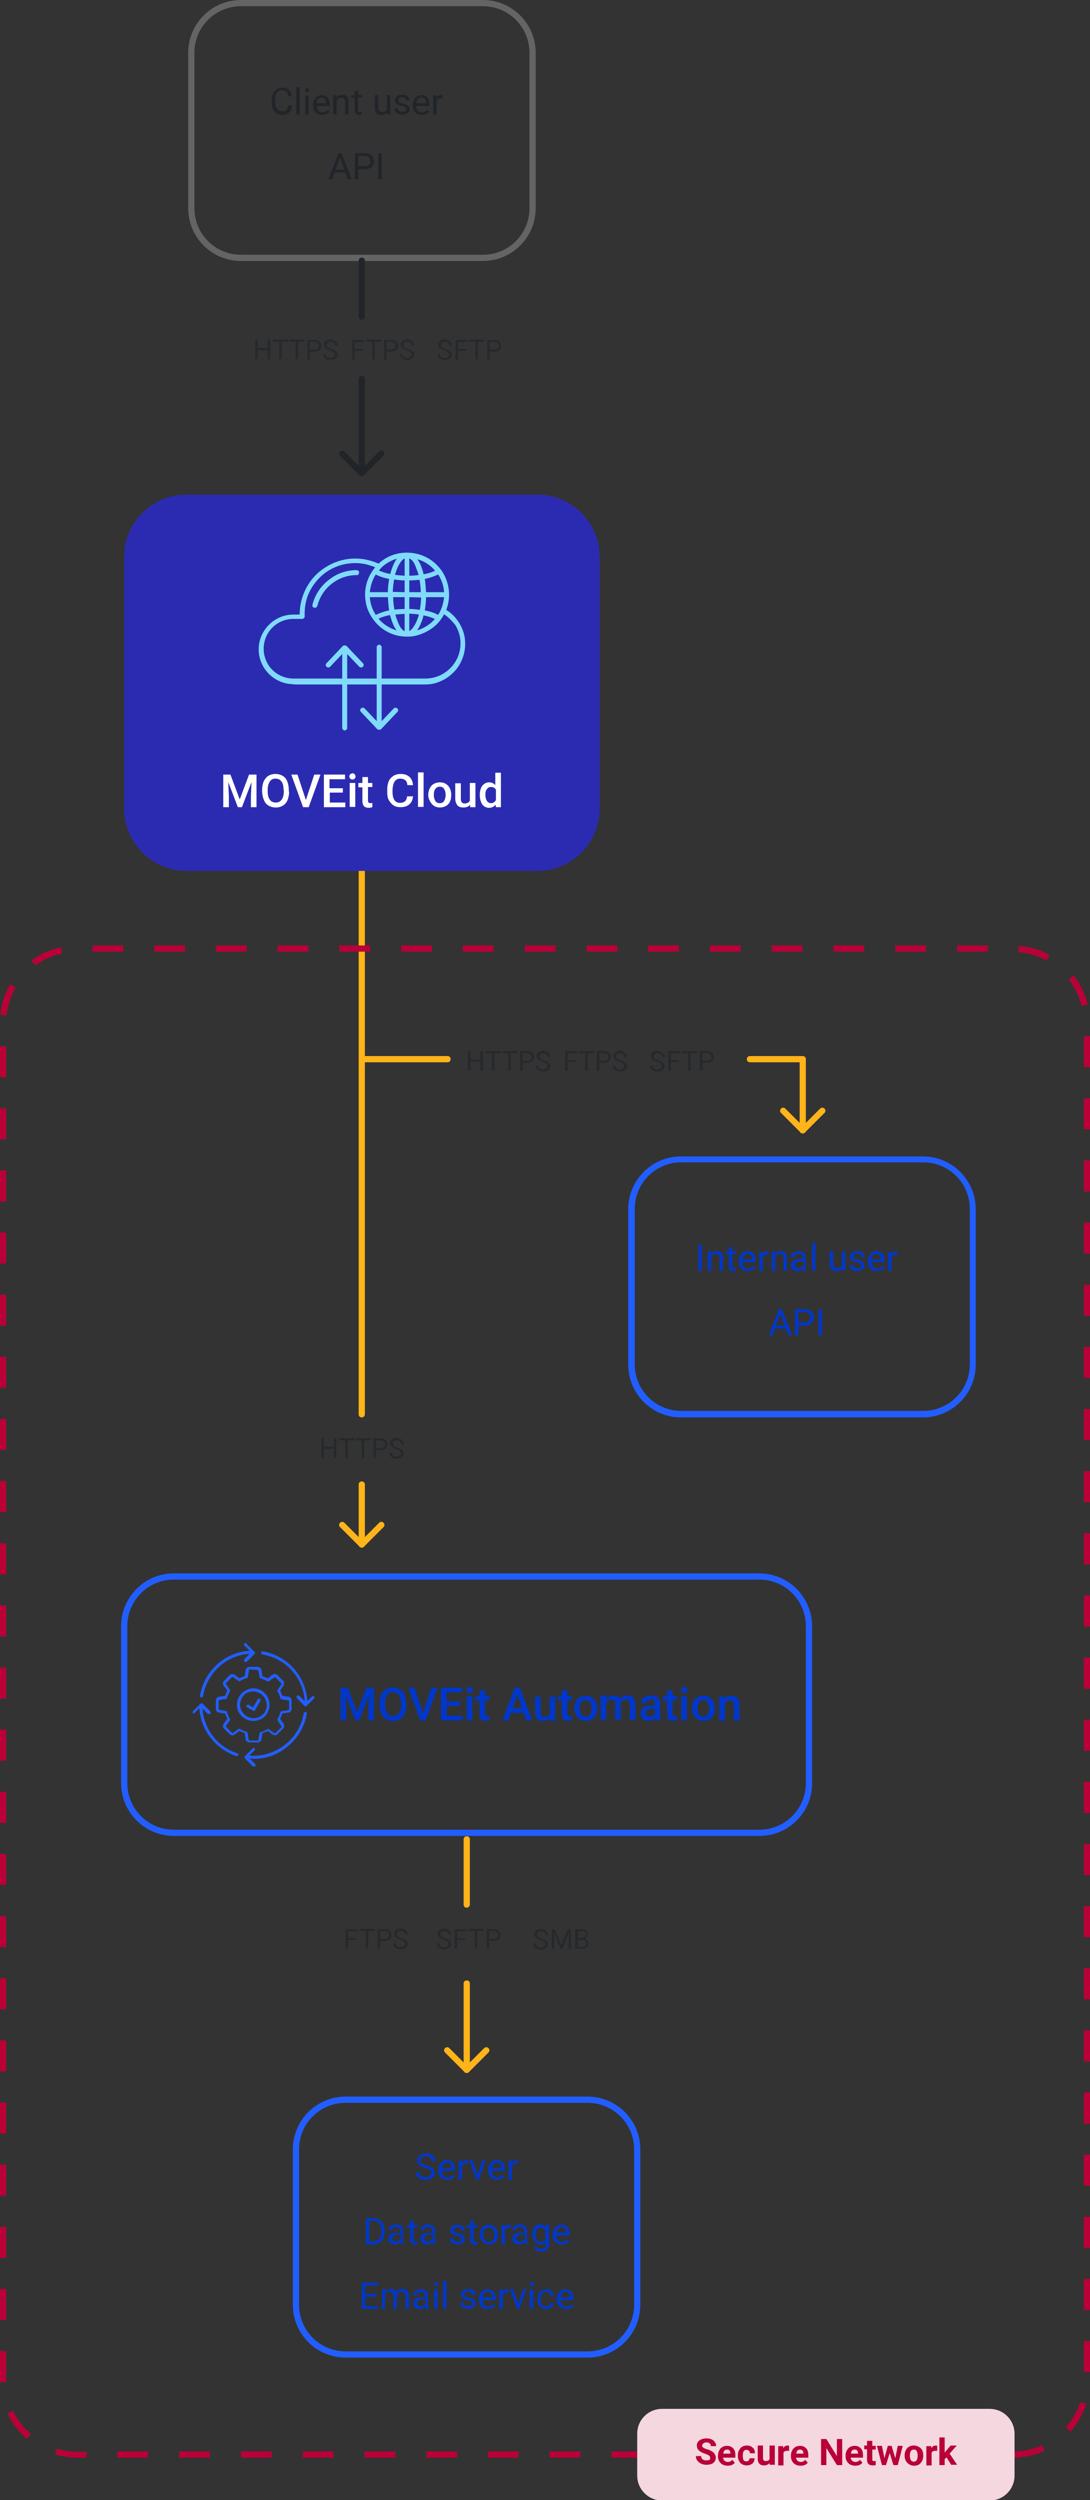 <?xml version="1.0" encoding="utf-8"?>
<!-- Generator: Adobe Illustrator 27.9.0, SVG Export Plug-In . SVG Version: 6.00 Build 0)  -->
<svg version="1.1" id="Layer_1" xmlns="http://www.w3.org/2000/svg" xmlns:xlink="http://www.w3.org/1999/xlink" x="0px" y="0px"
	 viewBox="0 0 351 804.7" style="enable-background:new 0 0 351 804.7;" xml:space="preserve">
<rect x="0" y="0" width="351" height="804.7" fill="#333333" stroke="none"/>
<style type="text/css">
	.st0{fill:none;}
	.st1{fill:#FFB419;}
	.st2{fill:#B90138;}
	.st3{fill:#212529;}
	.st4{opacity:0.6;fill:#858585;enable-background:new    ;}
	.st5{fill:#2B2BB2;}
	.st6{fill:#FFFFFF;}
	.st7{fill-rule:evenodd;clip-rule:evenodd;fill:#80DBFA;}
	.st8{fill:#225EFF;}
	.st9{fill:#0037CB;}
	.st10{fill-rule:evenodd;clip-rule:evenodd;fill:#225EFF;}
	.st11{opacity:0.7;}
	.st12{opacity:0.16;fill:#B90138;enable-background:new    ;}
</style>
<line class="st0" x1="116.5" y1="455.2" x2="116.5" y2="274.2"/>
<path class="st1" d="M116.5,456.2c-0.6,0-1-0.4-1-1V274.2c0-0.6,0.4-1,1-1s1,0.4,1,1v180.9C117.5,455.7,117.1,456.2,116.5,456.2z"/>
<path class="st2" d="M326.1,791h-9.9v-2h9.9V791z M306.3,791h-9.9v-2h9.9V791z M286.4,791h-9.9v-2h9.9V791z M266.5,791h-9.9v-2h9.9
	V791z M246.6,791h-9.9v-2h9.9V791z M226.7,791h-9.9v-2h9.9V791z M206.8,791h-9.9v-2h9.9V791z M186.9,791H177v-2h9.9V791z M167,791
	h-9.9v-2h9.9V791z M147.2,791h-9.9v-2h9.9V791z M127.3,791h-9.9v-2h9.9V791z M107.4,791h-9.9v-2h9.9V791z M87.5,791h-9.9v-2h9.9V791
	z M67.6,791h-9.9v-2h9.9V791z M47.7,791h-9.9v-2h9.9V791z M27.8,791h-3c-2.4,0-4.8-0.4-7.1-1l0.6-1.9c2.1,0.6,4.3,1,6.6,1h3V791z
	 M326.4,791l0-2c3.2,0,6.3-0.7,9.2-2l0.8,1.8C333.2,790.2,329.9,791,326.4,791z M8.7,785c-2.7-2.3-4.8-5-6.3-8.2l1.8-0.9
	c1.4,2.9,3.3,5.4,5.8,7.5L8.7,785z M344.7,782.6l-1.5-1.3c2.1-2.4,3.7-5.2,4.7-8.2l1.9,0.6C348.7,777,347,780,344.7,782.6
	L344.7,782.6z M0,766.7c0-0.2,0-0.5,0-0.7v-9.3h2v9.3c0,0.2,0,0.5,0,0.7C2,766.7,0,766.7,0,766.7z M351,763.5h-2v-10h2V763.5z
	 M2,746.7H0v-10h2V746.7z M351,743.5h-2v-10h2V743.5z M2,726.7H0v-10h2V726.7z M351,723.5h-2v-10h2V723.5z M2,706.7H0v-10h2V706.7z
	 M351,703.5h-2v-10h2V703.5z M2,686.7H0v-10h2V686.7z M351,683.5h-2v-10h2V683.5z M2,666.7H0v-10h2V666.7z M351,663.5h-2v-10h2
	V663.5z M2,646.7H0v-10h2V646.7z M351,643.5h-2v-10h2V643.5z M2,626.7H0v-10h2V626.7z M351,623.5h-2v-10h2V623.5z M2,606.7H0v-10h2
	V606.7z M351,603.5h-2v-10h2V603.5z M2,586.7H0v-10h2V586.7z M351,583.5h-2v-10h2V583.5z M2,566.7H0v-10h2V566.7z M351,563.5h-2v-10
	h2V563.5z M2,546.7H0v-10h2V546.7z M351,543.5h-2v-10h2V543.5z M2,526.7H0v-10h2V526.7z M351,523.5h-2v-10h2V523.5z M2,506.7H0v-10
	h2V506.7z M351,503.5h-2v-10h2V503.5z M2,486.7H0v-10h2V486.7z M351,483.5h-2v-10h2V483.5z M2,466.7H0v-10h2V466.7z M351,463.5h-2
	v-10h2V463.5z M2,446.7H0v-10h2V446.7z M351,443.5h-2v-10h2V443.5z M2,426.7H0v-10h2V426.7z M351,423.5h-2v-10h2V423.5z M2,406.7H0
	v-10h2V406.7z M351,403.5h-2v-10h2V403.5z M2,386.7H0v-10h2V386.7z M351,383.5h-2v-10h2V383.5z M2,366.7H0v-10h2V366.7z M351,363.5
	h-2v-10h2V363.5z M2,346.7H0v-10h2V346.7z M351,343.5h-2v-10h2V343.5z M2.1,326.8l-2-0.2c0.4-3.5,1.4-6.8,3.2-9.8l1.7,1
	C3.5,320.6,2.5,323.6,2.1,326.8z M348.3,323.8c-0.8-3.1-2.2-6-4.1-8.6l1.6-1.2c2.1,2.8,3.7,5.9,4.5,9.3L348.3,323.8z M11.4,310.7
	l-1.2-1.6c2.8-2.1,6-3.5,9.4-4.2l0.4,2C16.9,307.5,14,308.8,11.4,310.7z M337,309.1c-2.8-1.5-5.9-2.4-9.1-2.7l0.2-2
	c3.5,0.3,6.8,1.3,9.9,2.9L337,309.1L337,309.1z M318.1,306.3h-9.9v-2h9.9V306.3z M298.2,306.3h-9.9v-2h9.9V306.3z M278.3,306.3h-9.9
	v-2h9.9V306.3z M258.4,306.3h-9.9v-2h9.9V306.3z M238.5,306.3h-9.9v-2h9.9V306.3z M218.6,306.3h-9.9v-2h9.9V306.3z M198.8,306.3
	h-9.9v-2h9.9V306.3z M178.9,306.3h-9.9v-2h9.9V306.3z M159,306.3H149v-2h9.9V306.3z M139.1,306.3h-9.9v-2h9.9V306.3z M119.2,306.3
	h-9.9v-2h9.9V306.3z M99.3,306.3h-9.9v-2h9.9V306.3z M79.4,306.3h-9.9v-2h9.9V306.3z M59.6,306.3h-9.9v-2h9.9V306.3z M39.7,306.3
	h-9.9v-2h9.9V306.3z"/>
<path class="st3" d="M94,34.2c-0.1,0.9-0.4,1.6-1,2.1c-0.6,0.5-1.3,0.7-2.2,0.7c-1,0-1.8-0.4-2.4-1.1s-0.9-1.7-0.9-2.9v-0.8
	c0-0.8,0.1-1.5,0.4-2.1s0.7-1,1.2-1.4s1.1-0.5,1.8-0.5c0.9,0,1.6,0.2,2.1,0.7c0.5,0.5,0.9,1.2,0.9,2.1h-1.1
	c-0.1-0.7-0.3-1.2-0.6-1.5c-0.3-0.3-0.8-0.5-1.3-0.5c-0.7,0-1.3,0.3-1.7,0.8s-0.6,1.3-0.6,2.2v0.8c0,0.9,0.2,1.6,0.6,2.2
	c0.4,0.5,0.9,0.8,1.6,0.8c0.6,0,1.1-0.1,1.4-0.4c0.3-0.3,0.5-0.8,0.7-1.5H94z"/>
<path class="st3" d="M96.5,36.9h-1.1V28h1.1V36.9z"/>
<path class="st3" d="M98.2,29c0-0.2,0.1-0.3,0.2-0.4c0.1-0.1,0.3-0.2,0.5-0.2c0.2,0,0.4,0.1,0.5,0.2s0.2,0.3,0.2,0.4
	s-0.1,0.3-0.2,0.4s-0.3,0.2-0.5,0.2c-0.2,0-0.4-0.1-0.5-0.2C98.3,29.3,98.2,29.2,98.2,29z M99.4,36.9h-1.1v-6.2h1.1V36.9z"/>
<path class="st3" d="M103.7,37c-0.8,0-1.5-0.3-2.1-0.8c-0.5-0.6-0.8-1.3-0.8-2.2v-0.2c0-0.6,0.1-1.2,0.4-1.7s0.6-0.9,1-1.1
	c0.4-0.3,0.9-0.4,1.4-0.4c0.8,0,1.4,0.3,1.9,0.8s0.7,1.3,0.7,2.3v0.4h-4.2c0,0.6,0.2,1.1,0.5,1.5c0.3,0.4,0.8,0.6,1.3,0.6
	c0.4,0,0.7-0.1,1-0.2c0.3-0.2,0.5-0.4,0.7-0.6l0.7,0.5C105.5,36.6,104.7,37,103.7,37z M103.5,31.4c-0.4,0-0.8,0.2-1.1,0.5
	c-0.3,0.3-0.5,0.8-0.5,1.3h3.1v-0.1c0-0.5-0.2-1-0.4-1.3C104.3,31.6,104,31.4,103.5,31.4z"/>
<path class="st3" d="M108.3,30.6l0,0.8c0.5-0.6,1.1-0.9,1.9-0.9c1.3,0,2,0.7,2,2.2v4.1h-1.1v-4.1c0-0.4-0.1-0.8-0.3-1
	c-0.2-0.2-0.5-0.3-0.9-0.3c-0.3,0-0.6,0.1-0.9,0.3c-0.3,0.2-0.5,0.4-0.6,0.7v4.4h-1.1v-6.2H108.3z"/>
<path class="st3" d="M115.3,29.1v1.5h1.2v0.8h-1.2v3.9c0,0.2,0.1,0.4,0.2,0.6s0.3,0.2,0.5,0.2c0.1,0,0.3,0,0.5-0.1v0.9
	c-0.3,0.1-0.6,0.1-0.8,0.1c-0.5,0-0.8-0.1-1.1-0.4c-0.2-0.3-0.4-0.7-0.4-1.2v-3.9h-1.1v-0.8h1.1v-1.5H115.3z"/>
<path class="st3" d="M124.5,36.3c-0.4,0.5-1,0.7-1.8,0.7c-0.7,0-1.2-0.2-1.5-0.6s-0.5-1-0.5-1.7v-4.1h1.1v4c0,0.9,0.4,1.4,1.2,1.4
	c0.8,0,1.4-0.3,1.6-0.9v-4.5h1.1v6.2h-1L124.5,36.3z"/>
<path class="st3" d="M130.8,35.2c0-0.3-0.1-0.5-0.3-0.7c-0.2-0.2-0.6-0.3-1.1-0.4s-1-0.3-1.3-0.4c-0.3-0.2-0.6-0.4-0.7-0.6
	c-0.2-0.2-0.2-0.5-0.2-0.8c0-0.5,0.2-0.9,0.6-1.3s1-0.5,1.7-0.5c0.7,0,1.3,0.2,1.7,0.5c0.4,0.4,0.7,0.8,0.7,1.4h-1.1
	c0-0.3-0.1-0.5-0.4-0.8c-0.2-0.2-0.6-0.3-0.9-0.3c-0.4,0-0.7,0.1-0.9,0.3s-0.3,0.4-0.3,0.7c0,0.3,0.1,0.5,0.3,0.6
	c0.2,0.1,0.6,0.3,1.1,0.4c0.5,0.1,1,0.3,1.3,0.4c0.3,0.2,0.6,0.4,0.7,0.6s0.2,0.5,0.2,0.8c0,0.6-0.2,1-0.7,1.3
	c-0.4,0.3-1,0.5-1.7,0.5c-0.5,0-0.9-0.1-1.3-0.3c-0.4-0.2-0.7-0.4-0.9-0.7c-0.2-0.3-0.3-0.7-0.3-1h1.1c0,0.4,0.2,0.6,0.4,0.8
	c0.3,0.2,0.6,0.3,1.1,0.3c0.4,0,0.7-0.1,1-0.2C130.6,35.7,130.8,35.5,130.8,35.2z"/>
<path class="st3" d="M135.8,37c-0.8,0-1.5-0.3-2.1-0.8c-0.5-0.6-0.8-1.3-0.8-2.2v-0.2c0-0.6,0.1-1.2,0.4-1.7s0.6-0.9,1-1.1
	c0.4-0.3,0.9-0.4,1.4-0.4c0.8,0,1.4,0.3,1.9,0.8s0.7,1.3,0.7,2.3v0.4H134c0,0.6,0.2,1.1,0.5,1.5c0.3,0.4,0.8,0.6,1.3,0.6
	c0.4,0,0.7-0.1,1-0.2c0.3-0.2,0.5-0.4,0.7-0.6l0.7,0.5C137.6,36.6,136.9,37,135.8,37z M135.7,31.4c-0.4,0-0.8,0.2-1.1,0.5
	c-0.3,0.3-0.5,0.8-0.5,1.3h3.1v-0.1c0-0.5-0.2-1-0.4-1.3C136.5,31.6,136.1,31.4,135.7,31.4z"/>
<path class="st3" d="M142.5,31.6c-0.2,0-0.3,0-0.5,0c-0.7,0-1.2,0.3-1.4,0.9v4.4h-1.1v-6.2h1l0,0.7c0.3-0.6,0.8-0.8,1.5-0.8
	c0.2,0,0.4,0,0.5,0.1V31.6z"/>
<path class="st3" d="M111.2,55.5h-3.5l-0.8,2.2h-1.1l3.2-8.4h1l3.2,8.4H112L111.2,55.5z M108,54.6h2.9l-1.4-3.9L108,54.6z"/>
<path class="st3" d="M115.4,54.4v3.3h-1.1v-8.4h3.1c0.9,0,1.6,0.2,2.2,0.7s0.8,1.1,0.8,1.9c0,0.8-0.3,1.4-0.8,1.9
	c-0.5,0.4-1.2,0.7-2.2,0.7H115.4z M115.4,53.5h2c0.6,0,1-0.1,1.4-0.4c0.3-0.3,0.5-0.7,0.5-1.2c0-0.5-0.2-0.9-0.5-1.2
	c-0.3-0.3-0.7-0.5-1.3-0.5h-2.1V53.5z"/>
<path class="st3" d="M122.9,57.7h-1.1v-8.4h1.1V57.7z"/>
<path class="st4" d="M155.5,84H77.6c-9.4,0-17-7.6-17-17V17c0-9.4,7.6-17,17-17h77.9c9.4,0,17,7.6,17,17v50
	C172.5,76.4,164.9,84,155.5,84z M77.6,2c-8.3,0-15,6.7-15,15v50c0,8.3,6.7,15,15,15h77.9c8.3,0,15-6.7,15-15V17c0-8.3-6.7-15-15-15
	C155.5,2,77.6,2,77.6,2z"/>
<path class="st5" d="M60,159.2h113.1c11,0,20,9,20,20v81.1c0,11-9,20-20,20H60c-11,0-20-9-20-20v-81.1C40,168.2,49,159.2,60,159.2z"
	/>
<path class="st6" d="M74.2,249.3l3,8l3-8h2.4v10.5h-1.8v-3.5l0.2-4.6l-3.1,8.1h-1.3l-3.1-8.1l0.2,4.6v3.5h-1.8v-10.5H74.2z"/>
<path class="st6" d="M93.1,254.8c0,1-0.2,1.9-0.5,2.7s-0.9,1.4-1.5,1.8c-0.7,0.4-1.4,0.6-2.3,0.6c-0.9,0-1.6-0.2-2.3-0.6
	c-0.7-0.4-1.2-1-1.5-1.8c-0.4-0.8-0.5-1.7-0.6-2.7v-0.6c0-1,0.2-1.9,0.5-2.7c0.4-0.8,0.9-1.4,1.5-1.8c0.7-0.4,1.4-0.6,2.3-0.6
	c0.9,0,1.6,0.2,2.3,0.6c0.7,0.4,1.2,1,1.5,1.8s0.5,1.7,0.5,2.7V254.8z M91.3,254.2c0-1.2-0.2-2.1-0.7-2.7c-0.4-0.6-1.1-0.9-1.9-0.9
	c-0.8,0-1.4,0.3-1.8,0.9s-0.7,1.5-0.7,2.6v0.6c0,1.2,0.2,2,0.7,2.7c0.4,0.6,1.1,0.9,1.9,0.9c0.8,0,1.4-0.3,1.9-0.9
	c0.4-0.6,0.7-1.5,0.7-2.7V254.2z"/>
<path class="st6" d="M98.5,257.5l2.7-8.2h2l-3.8,10.5h-1.8l-3.8-10.5h2L98.5,257.5z"/>
<path class="st6" d="M110.5,255.1h-4.3v3.2h5v1.5h-6.9v-10.5h6.8v1.5h-5v2.9h4.3V255.1z"/>
<path class="st6" d="M112.5,249.9c0-0.3,0.1-0.5,0.3-0.7s0.4-0.3,0.7-0.3c0.3,0,0.6,0.1,0.7,0.3s0.3,0.4,0.3,0.7
	c0,0.3-0.1,0.5-0.3,0.7c-0.2,0.2-0.4,0.3-0.7,0.3c-0.3,0-0.6-0.1-0.7-0.3C112.6,250.4,112.5,250.2,112.5,249.9z M114.4,259.7h-1.8
	V252h1.8V259.7z"/>
<path class="st6" d="M118.5,250.1v1.9h1.4v1.3h-1.4v4.4c0,0.3,0.1,0.5,0.2,0.6c0.1,0.1,0.3,0.2,0.6,0.2c0.2,0,0.4,0,0.6-0.1v1.4
	c-0.4,0.1-0.8,0.2-1.2,0.2c-1.3,0-2-0.7-2-2.2v-4.4h-1.3V252h1.3v-1.9H118.5z"/>
<path class="st6" d="M133,256.3c-0.1,1.1-0.5,2-1.2,2.6s-1.7,0.9-2.9,0.9c-0.8,0-1.6-0.2-2.2-0.6c-0.6-0.4-1.1-1-1.5-1.7
	s-0.5-1.6-0.5-2.5v-1c0-1,0.2-1.9,0.5-2.6s0.9-1.3,1.5-1.7c0.7-0.4,1.4-0.6,2.3-0.6c1.2,0,2.1,0.3,2.8,0.9s1.1,1.5,1.2,2.7h-1.8
	c-0.1-0.8-0.3-1.3-0.7-1.6c-0.4-0.3-0.9-0.5-1.6-0.5c-0.8,0-1.4,0.3-1.8,0.9s-0.6,1.4-0.7,2.5v0.9c0,1.1,0.2,2,0.6,2.6
	c0.4,0.6,1,0.9,1.8,0.9c0.7,0,1.3-0.2,1.6-0.5c0.4-0.3,0.6-0.9,0.7-1.6H133z"/>
<path class="st6" d="M136.4,259.7h-1.8v-11.1h1.8V259.7z"/>
<path class="st6" d="M137.9,255.8c0-0.8,0.2-1.5,0.5-2.1c0.3-0.6,0.7-1.1,1.3-1.4c0.5-0.3,1.2-0.5,1.9-0.5c1.1,0,1.9,0.3,2.6,1
	c0.7,0.7,1,1.6,1.1,2.7l0,0.4c0,0.8-0.1,1.5-0.4,2.1c-0.3,0.6-0.7,1.1-1.3,1.4c-0.5,0.3-1.2,0.5-1.9,0.5c-1.1,0-2-0.4-2.6-1.1
	S137.9,257.1,137.9,255.8L137.9,255.8z M139.7,255.9c0,0.8,0.2,1.4,0.5,1.9c0.3,0.5,0.8,0.7,1.4,0.7s1.1-0.2,1.4-0.7
	c0.3-0.5,0.5-1.1,0.5-2c0-0.8-0.2-1.4-0.5-1.9s-0.8-0.7-1.4-0.7c-0.6,0-1,0.2-1.4,0.7S139.7,255,139.7,255.9z"/>
<path class="st6" d="M151.4,259c-0.5,0.6-1.2,0.9-2.2,0.9c-0.8,0-1.5-0.2-1.9-0.7c-0.4-0.5-0.7-1.2-0.7-2.1v-5h1.8v5
	c0,1,0.4,1.5,1.2,1.5c0.8,0,1.4-0.3,1.7-0.9V252h1.8v7.8h-1.7L151.4,259z"/>
<path class="st6" d="M154.5,255.8c0-1.2,0.3-2.2,0.8-2.9c0.6-0.7,1.3-1.1,2.2-1.1c0.8,0,1.5,0.3,2,0.9v-4h1.8v11.1h-1.6l-0.1-0.8
	c-0.5,0.6-1.2,1-2.1,1c-0.9,0-1.7-0.4-2.2-1.1C154.8,258.1,154.5,257.1,154.5,255.8z M156.3,255.9c0,0.8,0.2,1.4,0.5,1.9
	c0.3,0.4,0.7,0.7,1.3,0.7c0.7,0,1.2-0.3,1.6-1v-3.3c-0.3-0.6-0.8-0.9-1.6-0.9c-0.6,0-1,0.2-1.3,0.7
	C156.4,254.4,156.3,255,156.3,255.9z"/>
<path class="st7" d="M114.8,183.5c0.2,0,0.4,0.1,0.6,0.2s0.2,0.3,0.2,0.6s-0.1,0.4-0.2,0.6s-0.3,0.2-0.6,0.2c-2.9,0-5.7,1-8,2.8
	c-2.3,1.8-3.9,4.3-4.6,7.1c-0.1,0.2-0.2,0.4-0.4,0.5c-0.2,0.1-0.4,0.1-0.6,0.1c-0.2,0-0.4-0.2-0.5-0.3c-0.1-0.2-0.1-0.4-0.1-0.6
	c0.8-3.2,2.6-6,5.2-8C108.4,184.6,111.5,183.5,114.8,183.5C114.8,183.5,114.8,183.5,114.8,183.5z M94.5,220.2c-3,0-5.8-1.2-7.9-3.3
	c-2.1-2.1-3.3-4.9-3.3-7.9c0-3,1.2-5.8,3.3-7.9c2.1-2.1,4.9-3.3,7.9-3.3h2v-0.1c0-3,0.8-6,2.2-8.6c1.4-2.6,3.5-4.9,6.1-6.5
	c2.5-1.6,5.4-2.6,8.4-2.8c3-0.2,6,0.4,8.7,1.6c2.3-2.1,5.1-3.3,8.2-3.5c3-0.2,6.1,0.6,8.6,2.3c2.5,1.7,4.4,4.2,5.3,7.2
	c0.9,2.9,0.8,6-0.3,8.9c1.8,1.1,3.2,2.6,4.3,4.4c1.2,2,1.8,4.2,1.8,6.5c0,2.3-0.6,4.5-1.7,6.5c-1.1,2-2.8,3.6-4.7,4.8
	c-2,1.1-3.8,1.8-6.5,1.8H94.5L94.5,220.2z M143,197.7c-0.9,1.7-2.1,3.2-3.6,4.3s-3.2,2-5.1,2.5c-1.8,0.5-3.8,0.5-5.6,0.2
	c-1.9-0.3-3.7-1.1-5.2-2.1c-1.6-1.1-2.9-2.5-3.9-4.1c-1-1.6-1.7-3.4-1.9-5.3c-0.3-1.9-0.1-3.8,0.4-5.6c0.5-1.8,1.5-3.5,2.7-5
	c-0.8-0.4-1.7-0.6-2.6-0.9c-2.4-0.6-4.9-0.6-7.3-0.1c-2.4,0.5-4.7,1.6-6.6,3.1c-1.9,1.5-3.5,3.5-4.6,5.7c-1.1,2.2-1.6,4.6-1.6,7.1
	v0.4c0,0.1,0,0.3,0,0.4c0,0.1,0,0.2,0,0.3c0,0.1-0.1,0.2-0.2,0.3c-0.1,0.1-0.2,0.1-0.2,0.2c-0.1,0-0.2,0.1-0.3,0.1h-2.9
	c-2.6,0-5,1-6.8,2.8c-1.8,1.8-2.8,4.3-2.8,6.8s1,5,2.8,6.8c1.8,1.8,4.3,2.8,6.8,2.8h42.4c2,0,4-0.5,5.7-1.5c1.7-1,3.2-2.4,4.2-4.2
	c1-1.7,1.5-3.7,1.5-5.7s-0.6-4-1.6-5.7C145.7,200,144.5,198.7,143,197.7L143,197.7z M130.3,203.2v-5.6c-1,0-2,0.1-3,0.2
	c0.2,0.8,0.5,1.6,0.8,2.3C128.6,201.6,129.4,202.7,130.3,203.2L130.3,203.2z M130.3,196v-3.8h-3.7c0,1.4,0.2,2.7,0.4,4
	C128,196.1,129.1,196,130.3,196L130.3,196z M130.3,190.6v-3.8c-1.1,0-2.2-0.1-3.4-0.3c-0.2,1.3-0.4,2.7-0.4,4L130.3,190.6z
	 M130.3,185.3v-5.6c-0.8,0.4-1.6,1.5-2.3,3c-0.3,0.8-0.6,1.5-0.8,2.3C128.2,185.2,129.3,185.2,130.3,185.3L130.3,185.3z
	 M131.8,179.7v5.6c1,0,2-0.1,3-0.2c-0.2-0.8-0.5-1.6-0.8-2.3C133.5,181.2,132.7,180.1,131.8,179.7L131.8,179.7L131.8,179.7z
	 M131.8,186.8v3.8h3.7c0-1.4-0.2-2.7-0.4-4C134.1,186.7,133,186.8,131.8,186.8L131.8,186.8z M131.8,192.2v3.8c1.1,0,2.2,0.1,3.4,0.3
	c0.2-1.3,0.4-2.7,0.4-4L131.8,192.2z M131.8,197.5v5.6c0.8-0.4,1.6-1.5,2.3-3c0.3-0.8,0.6-1.5,0.8-2.3
	C133.9,197.6,132.9,197.6,131.8,197.5L131.8,197.5z M143,192.2h-5.8c0,1.4-0.2,2.9-0.4,4.3l0.2,0c1.4,0.3,2.8,0.7,4.1,1.4
	C142.2,196.2,142.8,194.2,143,192.2L143,192.2z M124.9,192.2h-5.8c0.1,2,0.8,4,1.9,5.7c1.3-0.6,2.7-1.1,4.1-1.4l0.2,0
	C125.1,195.1,125,193.6,124.9,192.2L124.9,192.2z M119.1,190.6h5.8c0-1.4,0.2-2.9,0.4-4.3c-0.1,0-0.1,0-0.2,0
	c-1.4-0.3-2.8-0.7-4.1-1.4C119.9,186.6,119.3,188.6,119.1,190.6z M137.2,190.6h5.8c-0.1-2-0.8-4-1.9-5.7c-1.3,0.6-2.7,1.1-4.1,1.4
	c-0.1,0-0.1,0-0.2,0C137,187.7,137.1,189.2,137.2,190.6L137.2,190.6z M122,183.6c1.1,0.5,2.3,0.9,3.5,1.1l0.2,0
	c0.2-0.9,0.5-1.8,0.9-2.7c0.3-0.8,0.7-1.5,1.2-2.2c-1.9,0.6-3.7,1.6-5.1,3C122.4,183.2,122.2,183.4,122,183.6L122,183.6z
	 M136.4,184.8l0.2,0c1.2-0.2,2.4-0.6,3.5-1.1c-0.2-0.2-0.4-0.5-0.6-0.7c-1.4-1.4-3.2-2.5-5.1-3c0.5,0.7,0.9,1.4,1.2,2.2
	C135.9,183,136.2,183.9,136.4,184.8L136.4,184.8L136.4,184.8z M136.4,198c-0.2,0.9-0.5,1.8-0.9,2.7c-0.3,0.8-0.7,1.5-1.2,2.2
	c1.9-0.6,3.7-1.6,5.1-3c0.2-0.2,0.4-0.4,0.6-0.7c-1.1-0.5-2.3-0.9-3.5-1.1C136.6,198.1,136.5,198.1,136.4,198L136.4,198L136.4,198z
	 M127.7,202.9c-0.5-0.7-0.9-1.4-1.2-2.2c-0.4-0.9-0.6-1.8-0.9-2.7c-0.1,0-0.2,0-0.2,0c-1.2,0.2-2.4,0.6-3.5,1.1
	c0.2,0.2,0.4,0.5,0.6,0.7C124,201.3,125.8,202.3,127.7,202.9z"/>
<path class="st7" d="M116.9,213.5l-5.3-5.6c0,0,0,0,0,0c-0.1-0.1-0.1-0.1-0.2-0.1c0,0,0,0-0.1,0c-0.1,0-0.2-0.1-0.3-0.1
	s-0.2,0-0.3,0.1c0,0,0,0-0.1,0c-0.1,0-0.1,0.1-0.2,0.1c0,0,0,0,0,0l-5.3,5.6c-0.7,0.8,0.5,1.8,1.2,1.1l3.9-4.1v23.8
	c0,0.4,0.4,0.8,0.8,0.8c0.4,0,0.8-0.4,0.8-0.8v-23.8l3.9,4.1C116.4,215.3,117.6,214.3,116.9,213.5L116.9,213.5z"/>
<path class="st7" d="M116.2,229.1l5.3,5.6c0,0,0,0,0,0c0.1,0.1,0.1,0.1,0.2,0.1c0,0,0,0,0.1,0c0.1,0,0.2,0.1,0.3,0.1s0.2,0,0.3-0.1
	c0,0,0,0,0.1,0c0.1,0,0.1-0.1,0.2-0.1c0,0,0,0,0,0l5.3-5.6c0.7-0.8-0.5-1.8-1.2-1.1l-3.9,4.1v-23.8c0-0.4-0.4-0.8-0.8-0.8
	c-0.4,0-0.8,0.4-0.8,0.8v23.8l-3.9-4.1C116.7,227.3,115.5,228.3,116.2,229.1L116.2,229.1z"/>
<path class="st8" d="M244.6,590.9H56c-9.4,0-17-7.6-17-17v-50.5c0-9.4,7.6-17,17-17h188.5c9.4,0,17,7.6,17,17v50.5
	C261.6,583.3,253.9,590.9,244.6,590.9z M56,508.4c-8.3,0-15,6.7-15,15v50.5c0,8.3,6.7,15,15,15h188.5c8.3,0,15-6.7,15-15v-50.5
	c0-8.3-6.7-15-15-15C244.6,508.4,56,508.4,56,508.4z"/>
<path class="st9" d="M112,543.2l3,8l3-8h2.4v10.5h-1.8v-3.5l0.2-4.6l-3.1,8.1h-1.3l-3.1-8.1l0.2,4.6v3.5h-1.8v-10.5H112z"/>
<path class="st9" d="M130.9,548.8c0,1-0.2,1.9-0.5,2.7s-0.9,1.4-1.5,1.8c-0.7,0.4-1.4,0.6-2.3,0.6c-0.9,0-1.6-0.2-2.3-0.6
	c-0.7-0.4-1.2-1-1.5-1.8c-0.4-0.8-0.5-1.7-0.6-2.7v-0.6c0-1,0.2-1.9,0.5-2.7c0.4-0.8,0.9-1.4,1.5-1.8c0.7-0.4,1.4-0.6,2.3-0.6
	c0.9,0,1.6,0.2,2.3,0.6c0.7,0.4,1.2,1,1.5,1.8s0.5,1.7,0.5,2.7V548.8z M129.1,548.2c0-1.2-0.2-2.1-0.7-2.7c-0.4-0.6-1.1-0.9-1.9-0.9
	c-0.8,0-1.4,0.3-1.8,0.9s-0.7,1.5-0.7,2.6v0.6c0,1.2,0.2,2,0.7,2.7c0.4,0.6,1.1,0.9,1.9,0.9c0.8,0,1.4-0.3,1.9-0.9
	c0.4-0.6,0.7-1.5,0.7-2.7V548.2z"/>
<path class="st9" d="M136.2,551.4l2.7-8.2h2l-3.8,10.5h-1.8l-3.8-10.5h2L136.2,551.4z"/>
<path class="st9" d="M148.2,549h-4.3v3.2h5v1.5h-6.9v-10.5h6.8v1.5h-5v2.9h4.3V549z"/>
<path class="st9" d="M150.3,543.9c0-0.3,0.1-0.5,0.3-0.7s0.4-0.3,0.7-0.3c0.3,0,0.6,0.1,0.7,0.3s0.3,0.4,0.3,0.7
	c0,0.3-0.1,0.5-0.3,0.7c-0.2,0.2-0.4,0.3-0.7,0.3c-0.3,0-0.6-0.1-0.7-0.3C150.3,544.4,150.3,544.2,150.3,543.9z M152.1,553.7h-1.8
	v-7.8h1.8V553.7z"/>
<path class="st9" d="M156.2,544v1.9h1.4v1.3h-1.4v4.4c0,0.3,0.1,0.5,0.2,0.6c0.1,0.1,0.3,0.2,0.6,0.2c0.2,0,0.4,0,0.6-0.1v1.4
	c-0.4,0.1-0.8,0.2-1.2,0.2c-1.3,0-2-0.7-2-2.2v-4.4h-1.3v-1.3h1.3V544H156.2z"/>
<path class="st9" d="M168.6,551.3h-4.1l-0.8,2.4h-1.9l4-10.5h1.6l4,10.5h-1.9L168.6,551.3z M165.1,549.8h3l-1.5-4.4L165.1,549.8z"/>
<path class="st9" d="M177.1,553c-0.5,0.6-1.2,0.9-2.2,0.9c-0.8,0-1.5-0.2-1.9-0.7c-0.4-0.5-0.7-1.2-0.7-2.1v-5h1.8v5
	c0,1,0.4,1.5,1.2,1.5c0.8,0,1.4-0.3,1.7-0.9v-5.6h1.8v7.8h-1.7L177.1,553z"/>
<path class="st9" d="M182.7,544v1.9h1.4v1.3h-1.4v4.4c0,0.3,0.1,0.5,0.2,0.6c0.1,0.1,0.3,0.2,0.6,0.2c0.2,0,0.4,0,0.6-0.1v1.4
	c-0.4,0.1-0.8,0.2-1.2,0.2c-1.3,0-2-0.7-2-2.2v-4.4h-1.3v-1.3h1.3V544H182.7z"/>
<path class="st9" d="M184.9,549.8c0-0.8,0.2-1.5,0.5-2.1c0.3-0.6,0.7-1.1,1.3-1.4c0.5-0.3,1.2-0.5,1.9-0.5c1.1,0,1.9,0.3,2.6,1
	c0.7,0.7,1,1.6,1.1,2.7l0,0.4c0,0.8-0.1,1.5-0.4,2.1c-0.3,0.6-0.7,1.1-1.3,1.4c-0.5,0.3-1.2,0.5-1.9,0.5c-1.1,0-2-0.4-2.6-1.1
	S184.9,551.1,184.9,549.8L184.9,549.8z M186.7,549.9c0,0.8,0.2,1.4,0.5,1.9c0.3,0.5,0.8,0.7,1.4,0.7s1.1-0.2,1.4-0.7
	c0.3-0.5,0.5-1.1,0.5-2c0-0.8-0.2-1.4-0.5-1.9c-0.3-0.5-0.8-0.7-1.4-0.7c-0.6,0-1,0.2-1.4,0.7S186.7,549,186.7,549.9z"/>
<path class="st9" d="M195.3,545.9l0.1,0.8c0.5-0.6,1.3-1,2.2-1c1,0,1.8,0.4,2.1,1.2c0.6-0.8,1.4-1.2,2.4-1.2c0.9,0,1.5,0.2,1.9,0.7
	c0.4,0.5,0.6,1.2,0.6,2.1v5.1h-1.8v-5.1c0-0.5-0.1-0.9-0.3-1.1c-0.2-0.2-0.6-0.3-1.1-0.3c-0.4,0-0.7,0.1-1,0.3
	c-0.3,0.2-0.4,0.5-0.5,0.8l0,5.3h-1.8v-5.1c0-0.9-0.5-1.4-1.4-1.4c-0.7,0-1.2,0.3-1.5,0.9v5.6h-1.8v-7.8H195.3z"/>
<path class="st9" d="M211.1,553.7c-0.1-0.1-0.1-0.4-0.2-0.7c-0.6,0.6-1.2,0.9-2,0.9c-0.8,0-1.4-0.2-1.9-0.7c-0.5-0.4-0.7-1-0.7-1.7
	c0-0.8,0.3-1.5,0.9-1.9s1.5-0.7,2.6-0.7h1.1v-0.5c0-0.4-0.1-0.7-0.3-1c-0.2-0.2-0.6-0.4-1-0.4c-0.4,0-0.7,0.1-1,0.3
	s-0.4,0.5-0.4,0.8h-1.8c0-0.4,0.1-0.8,0.4-1.2c0.3-0.4,0.7-0.7,1.2-0.9c0.5-0.2,1-0.3,1.6-0.3c0.9,0,1.6,0.2,2.2,0.7
	s0.8,1.1,0.8,1.9v3.5c0,0.7,0.1,1.3,0.3,1.7v0.1H211.1z M209.2,552.5c0.3,0,0.7-0.1,1-0.3c0.3-0.2,0.5-0.4,0.7-0.7v-1.5h-0.9
	c-0.6,0-1.1,0.1-1.5,0.3c-0.3,0.2-0.5,0.5-0.5,1c0,0.3,0.1,0.6,0.3,0.8C208.5,552.4,208.8,552.5,209.2,552.5z"/>
<path class="st9" d="M216.6,544v1.9h1.4v1.3h-1.4v4.4c0,0.3,0.1,0.5,0.2,0.6c0.1,0.1,0.3,0.2,0.6,0.2c0.2,0,0.4,0,0.6-0.1v1.4
	c-0.4,0.1-0.8,0.2-1.2,0.2c-1.3,0-2-0.7-2-2.2v-4.4h-1.3v-1.3h1.3V544H216.6z"/>
<path class="st9" d="M219.4,543.9c0-0.3,0.1-0.5,0.3-0.7s0.4-0.3,0.7-0.3c0.3,0,0.6,0.1,0.7,0.3s0.3,0.4,0.3,0.7
	c0,0.3-0.1,0.5-0.3,0.7c-0.2,0.2-0.4,0.3-0.7,0.3c-0.3,0-0.6-0.1-0.7-0.3C219.4,544.4,219.4,544.2,219.4,543.9z M221.2,553.7h-1.8
	v-7.8h1.8V553.7z"/>
<path class="st9" d="M222.8,549.8c0-0.8,0.2-1.5,0.5-2.1c0.3-0.6,0.7-1.1,1.3-1.4c0.5-0.3,1.2-0.5,1.9-0.5c1.1,0,1.9,0.3,2.6,1
	c0.7,0.7,1,1.6,1.1,2.7l0,0.4c0,0.8-0.1,1.5-0.4,2.1c-0.3,0.6-0.7,1.1-1.3,1.4c-0.5,0.3-1.2,0.5-1.9,0.5c-1.1,0-2-0.4-2.6-1.1
	S222.8,551.1,222.8,549.8L222.8,549.8z M224.6,549.9c0,0.8,0.2,1.4,0.5,1.9c0.3,0.5,0.8,0.7,1.4,0.7s1.1-0.2,1.4-0.7
	c0.3-0.5,0.5-1.1,0.5-2c0-0.8-0.2-1.4-0.5-1.9s-0.8-0.7-1.4-0.7c-0.6,0-1,0.2-1.4,0.7S224.6,549,224.6,549.9z"/>
<path class="st9" d="M233.2,545.9l0.1,0.9c0.6-0.7,1.3-1,2.3-1c1.6,0,2.5,0.9,2.5,2.8v5.2h-1.8v-5c0-0.5-0.1-0.9-0.3-1.1
	c-0.2-0.2-0.6-0.4-1-0.4c-0.7,0-1.2,0.3-1.6,1v5.5h-1.8v-7.8H233.2z"/>
<path class="st10" d="M79.7,549.6l1.8,1c0.1,0,0.2,0.1,0.2,0.1c0,0,0.1,0,0.1,0c0.1,0,0.1,0,0.2-0.1c0,0,0.1-0.1,0.1-0.1l1.7-3
	c0-0.1,0.1-0.1,0.1-0.2c0-0.1,0-0.1,0-0.2c0-0.1,0-0.1-0.1-0.2s-0.1-0.1-0.1-0.1s-0.1-0.1-0.2-0.1c-0.1,0-0.1,0-0.2,0
	c-0.1,0-0.1,0-0.2,0.1c0,0-0.1,0.1-0.1,0.1l-1.5,2.6l-1.4-0.8c-0.1-0.1-0.2-0.1-0.4,0c-0.1,0-0.2,0.1-0.3,0.2s-0.1,0.2,0,0.4
	C79.5,549.4,79.5,549.5,79.7,549.6C79.7,549.6,79.7,549.6,79.7,549.6z M79.1,528.8L79.1,528.8c-0.1,0-0.2,0-0.3,0.1
	c-0.1,0.1-0.1,0.1-0.2,0.2s0,0.2,0,0.3c0,0.1,0.1,0.2,0.1,0.2l1.7,1.7c-3.9,0.2-7.6,1.8-10.5,4.4c-2.9,2.6-4.8,6.2-5.5,10
	c0,0.1,0,0.1,0,0.2c0,0.1,0,0.1,0.1,0.2c0,0.1,0.1,0.1,0.1,0.1s0.1,0.1,0.2,0.1c0,0,0.1,0,0.1,0c0.1,0,0.2,0,0.3-0.1
	c0.1-0.1,0.1-0.2,0.2-0.3c0.6-3.6,2.4-6.9,5.1-9.4c2.7-2.5,6.2-4,9.9-4.2l-1.7,1.7c0,0-0.1,0.1-0.1,0.2c0,0.1,0,0.1,0,0.2
	s0,0.1,0,0.2c0,0.1,0.1,0.1,0.1,0.2c0,0,0.1,0.1,0.2,0.1c0.1,0,0.1,0,0.2,0c0.1,0,0.1,0,0.2,0c0.1,0,0.1-0.1,0.2-0.1l2.5-2.5
	c0.1-0.1,0.1-0.2,0.1-0.3s0-0.2-0.1-0.3l-2.5-2.5C79.4,528.8,79.2,528.8,79.1,528.8L79.1,528.8L79.1,528.8z M77.3,548.7
	c0-0.8,0.3-1.7,0.7-2.4c0.5-0.7,1.1-1.3,1.9-1.6c0.8-0.3,1.6-0.4,2.5-0.2c0.8,0.2,1.6,0.6,2.2,1.2c0.6,0.6,1,1.4,1.2,2.2
	c0.2,0.8,0.1,1.7-0.2,2.5c-0.3,0.8-0.9,1.5-1.6,1.9c-0.7,0.5-1.5,0.7-2.4,0.7c-1.1,0-2.2-0.5-3-1.3S77.3,549.8,77.3,548.7
	L77.3,548.7z M81.6,543.4c1,0,2.1,0.3,2.9,0.9s1.5,1.4,1.9,2.4c0.4,1,0.5,2,0.3,3c-0.2,1-0.7,2-1.4,2.7c-0.7,0.7-1.7,1.2-2.7,1.4
	c-1,0.2-2.1,0.1-3-0.3c-1-0.4-1.8-1.1-2.4-1.9s-0.9-1.9-0.9-2.9c0-1.4,0.6-2.7,1.5-3.7C78.9,544,80.2,543.4,81.6,543.4L81.6,543.4z
	 M83,537.5c0.1,0,0.1,0,0.1,0c0,0,0.1,0.1,0.1,0.1l0.4,2.3c0,0.1,0.1,0.2,0.1,0.2c0.1,0.1,0.1,0.1,0.2,0.1c0.7,0.2,1.4,0.5,2.1,0.9
	c0.1,0,0.2,0.1,0.3,0.1c0.1,0,0.2,0,0.3-0.1l1.9-1.3c0,0,0.1,0,0.1,0c0.1,0,0.1,0,0.1,0.1l1.9,1.9c0,0,0.1,0.1,0.1,0.1
	c0,0.1,0,0.1,0,0.1l-1.3,1.9c-0.1,0.1-0.1,0.2-0.1,0.3c0,0.1,0,0.2,0.1,0.3c0.4,0.6,0.7,1.3,0.9,2.1c0,0.1,0.1,0.2,0.1,0.2
	c0.1,0.1,0.2,0.1,0.2,0.1l2.3,0.4c0.1,0,0.1,0,0.1,0.1c0,0,0.1,0.1,0.1,0.1v2.7c0,0.1,0,0.1-0.1,0.1c0,0-0.1,0.1-0.1,0.1l-2.3,0.4
	c-0.1,0-0.2,0.1-0.2,0.1s-0.1,0.1-0.1,0.2c-0.2,0.7-0.5,1.4-0.9,2.1c0,0.1-0.1,0.2-0.1,0.3c0,0.1,0,0.2,0.1,0.3l1.3,1.9
	c0,0,0,0.1,0,0.1c0,0.1,0,0.1-0.1,0.1l-1.9,1.9c0,0-0.1,0.1-0.1,0.1c-0.1,0-0.1,0-0.1,0l-1.9-1.3c-0.1-0.1-0.2-0.1-0.3-0.1
	c-0.1,0-0.2,0-0.3,0.1c-0.6,0.4-1.3,0.7-2.1,0.9c-0.1,0-0.2,0.1-0.2,0.1c-0.1,0.1-0.1,0.2-0.1,0.2l-0.4,2.3c0,0.1,0,0.1-0.1,0.1
	c0,0-0.1,0.1-0.1,0h-2.7c-0.1,0-0.1,0-0.1-0.1s-0.1-0.1-0.1-0.1l-0.4-2.3c0-0.1-0.1-0.2-0.1-0.2c-0.1-0.1-0.1-0.1-0.2-0.1
	c-0.7-0.2-1.4-0.5-2.1-0.9c-0.1,0-0.2-0.1-0.2-0.1c-0.1,0-0.2,0-0.3,0.1l-1.9,1.3c0,0-0.1,0-0.1,0c-0.1,0-0.1,0-0.1-0.1l-1.9-1.9
	c0,0-0.1-0.1-0.1-0.1c0-0.1,0-0.1,0-0.1l1.3-1.9c0.1-0.1,0.1-0.2,0.1-0.3c0-0.1,0-0.2-0.1-0.3c-0.4-0.6-0.7-1.3-0.9-2.1
	c0-0.1-0.1-0.2-0.1-0.2c-0.1-0.1-0.2-0.1-0.2-0.1l-2.3-0.4c-0.1,0-0.1,0-0.1-0.1c0,0,0-0.1,0-0.1v-2.7c0-0.1,0-0.1,0-0.1
	c0,0,0.1-0.1,0.1-0.1l2.3-0.4c0.1,0,0.2-0.1,0.2-0.1c0.1-0.1,0.1-0.1,0.1-0.2c0.2-0.7,0.5-1.4,0.9-2.1c0-0.1,0.1-0.2,0.1-0.3
	c0-0.1,0-0.2-0.1-0.3l-1.3-1.9c0,0,0-0.1,0-0.1s0-0.1,0.1-0.1l1.9-1.9c0,0,0.1-0.1,0.1-0.1c0.1,0,0.1,0,0.1,0l1.9,1.3
	c0.1,0.1,0.2,0.1,0.3,0.1c0.1,0,0.2,0,0.3-0.1c0.6-0.4,1.3-0.7,2.1-0.9c0.1,0,0.2-0.1,0.2-0.1c0.1-0.1,0.1-0.2,0.1-0.2l0.4-2.3
	c0-0.1,0-0.1,0.1-0.1c0,0,0.1-0.1,0.1-0.1L83,537.5L83,537.5z M80.3,536.5H83c0.3,0,0.5,0.1,0.8,0.3c0.2,0.2,0.4,0.4,0.4,0.7l0.3,2
	c0.6,0.2,1.2,0.4,1.7,0.7l1.6-1.2c0.2-0.2,0.5-0.2,0.8-0.2s0.5,0.1,0.7,0.3l1.9,1.9c0.2,0.2,0.3,0.5,0.3,0.7s-0.1,0.6-0.2,0.8
	l-1.1,1.6c0.3,0.5,0.5,1.1,0.7,1.7l2,0.3c0.3,0,0.5,0.2,0.7,0.4c0.2,0.2,0.3,0.5,0.3,0.8v2.7c0,0.3-0.1,0.5-0.3,0.8
	c-0.2,0.2-0.4,0.4-0.7,0.4l-2,0.3c-0.2,0.6-0.4,1.2-0.7,1.7l1.1,1.6c0.2,0.2,0.2,0.5,0.2,0.8c0,0.3-0.1,0.5-0.3,0.7l-1.9,1.9
	c-0.2,0.2-0.5,0.3-0.7,0.3c-0.3,0-0.6-0.1-0.8-0.2l-1.6-1.2c-0.5,0.3-1.1,0.5-1.7,0.7l-0.3,2c0,0.3-0.2,0.5-0.4,0.7
	c-0.2,0.2-0.5,0.3-0.8,0.3h-2.7c-0.3,0-0.5-0.1-0.8-0.3c-0.2-0.2-0.4-0.4-0.4-0.7l-0.3-2c-0.6-0.2-1.2-0.4-1.7-0.7l-1.6,1.2
	c-0.2,0.2-0.5,0.2-0.8,0.2s-0.5-0.1-0.7-0.3l-1.9-1.9c-0.2-0.2-0.3-0.5-0.3-0.7c0-0.3,0.1-0.6,0.2-0.8l1.2-1.6
	c-0.3-0.5-0.5-1.1-0.7-1.7l-2-0.3c-0.3,0-0.5-0.2-0.7-0.4c-0.2-0.2-0.3-0.5-0.3-0.8v-2.7c0-0.3,0.1-0.5,0.3-0.8
	c0.2-0.2,0.4-0.4,0.7-0.4l2-0.3c0.2-0.6,0.4-1.2,0.7-1.7l-1.2-1.6c-0.2-0.2-0.2-0.5-0.2-0.8c0-0.3,0.1-0.5,0.3-0.7l1.9-1.9
	c0.2-0.2,0.5-0.3,0.7-0.3c0.3,0,0.6,0.1,0.8,0.2l1.6,1.2c0.5-0.3,1.1-0.5,1.7-0.7l0.3-2c0-0.3,0.2-0.5,0.4-0.7S80,536.5,80.3,536.5
	L80.3,536.5z M62.5,551.5l1.7-1.7c0.2,3.5,1.5,6.8,3.6,9.5c2.1,2.7,5,4.8,8.3,5.9c0,0,0.1,0,0.2,0c0.1,0,0.2,0,0.3-0.1
	c0.1-0.1,0.1-0.2,0.2-0.3c0-0.1,0-0.2-0.1-0.3c-0.1-0.1-0.1-0.2-0.3-0.2c-3.1-1-5.8-2.9-7.8-5.5c-2-2.6-3.2-5.7-3.4-8.9l1.7,1.7
	c0,0,0.1,0.1,0.2,0.1c0.1,0,0.1,0,0.2,0c0.1,0,0.1,0,0.2,0c0.1,0,0.1-0.1,0.2-0.1c0,0,0.1-0.1,0.1-0.2c0-0.1,0-0.1,0-0.2
	c0-0.1,0-0.1,0-0.2c0-0.1-0.1-0.1-0.1-0.2l-2.5-2.5c-0.1-0.1-0.2-0.1-0.3-0.1s-0.2,0.1-0.3,0.1l-2.5,2.5c-0.1,0.1-0.1,0.2-0.1,0.3
	c0,0.1,0.1,0.2,0.1,0.3c0.1,0.1,0.2,0.1,0.3,0.1C62.3,551.7,62.4,551.6,62.5,551.5L62.5,551.5z M100.7,545.8l-1.7,1.7
	c-0.3-3.9-1.8-7.6-4.4-10.5c-2.6-2.9-6.2-4.9-10-5.5c-0.1,0-0.2,0-0.3,0.1c-0.1,0.1-0.2,0.2-0.2,0.3c0,0.1,0,0.2,0.1,0.4
	c0.1,0.1,0.2,0.2,0.3,0.2c3.6,0.6,7,2.4,9.4,5.1c2.5,2.7,4,6.2,4.2,9.9l-1.7-1.7c0,0-0.1-0.1-0.2-0.1s-0.1,0-0.2,0s-0.1,0-0.2,0
	c-0.1,0-0.1,0.1-0.2,0.1s-0.1,0.1-0.1,0.2c0,0.1,0,0.1,0,0.2s0,0.1,0,0.2s0.1,0.1,0.1,0.2l2.5,2.5c0.1,0.1,0.2,0.1,0.3,0.1
	c0.1,0,0.2-0.1,0.3-0.1l2.5-2.5c0.1-0.1,0.1-0.2,0.1-0.3c0-0.1-0.1-0.2-0.1-0.3s-0.2-0.1-0.3-0.1
	C100.9,545.7,100.8,545.7,100.7,545.8L100.7,545.8z M92.9,561.9c3.1-2.7,5.2-6.3,5.9-10.3c0-0.1,0-0.1,0-0.2c0-0.1,0-0.1-0.1-0.2
	c0-0.1-0.1-0.1-0.1-0.1c-0.1,0-0.1-0.1-0.2-0.1c-0.1,0-0.1,0-0.2,0c-0.1,0-0.1,0-0.2,0.1c-0.1,0-0.1,0.1-0.1,0.1
	c0,0.1-0.1,0.1-0.1,0.2c-0.6,3.8-2.6,7.3-5.6,9.8s-6.7,3.9-10.6,3.9c-0.4,0-0.9,0-1.3-0.1l1.7-1.7c0.1-0.1,0.1-0.2,0.1-0.3
	c0-0.1,0-0.2-0.1-0.3c-0.1-0.1-0.2-0.1-0.3-0.1c-0.1,0-0.2,0.1-0.3,0.1l-2.5,2.5c0,0-0.1,0.1-0.1,0.2c0,0.1,0,0.1,0,0.2
	c0,0.1,0,0.1,0,0.2c0,0.1,0.1,0.1,0.1,0.2l2.5,2.5c0,0,0.1,0.1,0.2,0.1c0.1,0,0.1,0,0.2,0c0.1,0,0.2,0,0.3-0.1
	c0.1-0.1,0.1-0.1,0.2-0.2c0-0.1,0-0.2,0-0.3c0-0.1-0.1-0.2-0.1-0.2l-1.8-1.8c0.5,0,1,0.1,1.4,0.1C85.8,566.1,89.8,564.6,92.9,561.9
	L92.9,561.9z"/>
<path class="st9" d="M137.1,697.8c-0.9-0.3-1.6-0.6-2.1-1c-0.4-0.4-0.6-0.9-0.6-1.5c0-0.7,0.3-1.2,0.8-1.6s1.2-0.6,2.1-0.6
	c0.6,0,1.1,0.1,1.5,0.3c0.5,0.2,0.8,0.5,1,0.9c0.2,0.4,0.4,0.8,0.4,1.3H139c0-0.5-0.2-0.9-0.5-1.2c-0.3-0.3-0.8-0.4-1.4-0.4
	c-0.5,0-1,0.1-1.3,0.4c-0.3,0.2-0.5,0.6-0.5,1c0,0.3,0.1,0.6,0.4,0.9c0.3,0.2,0.8,0.5,1.5,0.6s1.2,0.4,1.6,0.6s0.7,0.5,0.9,0.8
	c0.2,0.3,0.3,0.7,0.3,1.1c0,0.7-0.3,1.2-0.8,1.6c-0.5,0.4-1.2,0.6-2.1,0.6c-0.6,0-1.1-0.1-1.6-0.3c-0.5-0.2-0.9-0.5-1.2-0.9
	c-0.3-0.4-0.4-0.8-0.4-1.3h1.1c0,0.5,0.2,0.9,0.6,1.2c0.4,0.3,0.9,0.4,1.5,0.4c0.6,0,1-0.1,1.3-0.4s0.5-0.6,0.5-1s-0.1-0.7-0.4-1
	C138.3,698.2,137.8,698,137.1,697.8z"/>
<path class="st9" d="M144,701.6c-0.8,0-1.5-0.3-2.1-0.8c-0.5-0.6-0.8-1.3-0.8-2.2v-0.2c0-0.6,0.1-1.2,0.4-1.7s0.6-0.9,1-1.1
	c0.4-0.3,0.9-0.4,1.4-0.4c0.8,0,1.4,0.3,1.9,0.8s0.7,1.3,0.7,2.3v0.4h-4.2c0,0.6,0.2,1.1,0.5,1.5c0.3,0.4,0.8,0.6,1.3,0.6
	c0.4,0,0.7-0.1,1-0.2c0.3-0.2,0.5-0.4,0.7-0.6l0.7,0.5C145.8,701.2,145.1,701.6,144,701.6z M143.9,696.1c-0.4,0-0.8,0.2-1.1,0.5
	c-0.3,0.3-0.5,0.8-0.5,1.3h3.1v-0.1c0-0.5-0.2-1-0.4-1.3C144.7,696.2,144.3,696.1,143.9,696.1z"/>
<path class="st9" d="M150.7,696.3c-0.2,0-0.3,0-0.5,0c-0.7,0-1.2,0.3-1.4,0.9v4.4h-1.1v-6.2h1l0,0.7c0.3-0.6,0.8-0.8,1.5-0.8
	c0.2,0,0.4,0,0.5,0.1V696.3z"/>
<path class="st9" d="M153.8,700.1l1.5-4.8h1.1l-2.2,6.2h-0.8l-2.3-6.2h1.1L153.8,700.1z"/>
<path class="st9" d="M160.1,701.6c-0.8,0-1.5-0.3-2.1-0.8c-0.5-0.6-0.8-1.3-0.8-2.2v-0.2c0-0.6,0.1-1.2,0.4-1.7s0.6-0.9,1-1.1
	c0.4-0.3,0.9-0.4,1.4-0.4c0.8,0,1.4,0.3,1.9,0.8s0.7,1.3,0.7,2.3v0.4h-4.2c0,0.6,0.2,1.1,0.5,1.5c0.3,0.4,0.8,0.6,1.3,0.6
	c0.4,0,0.7-0.1,1-0.2c0.3-0.2,0.5-0.4,0.7-0.6l0.7,0.5C161.9,701.2,161.1,701.6,160.1,701.6z M160,696.1c-0.4,0-0.8,0.2-1.1,0.5
	c-0.3,0.3-0.5,0.8-0.5,1.3h3.1v-0.1c0-0.5-0.2-1-0.4-1.3C160.8,696.2,160.4,696.1,160,696.1z"/>
<path class="st9" d="M166.8,696.3c-0.2,0-0.3,0-0.5,0c-0.7,0-1.2,0.3-1.4,0.9v4.4h-1.1v-6.2h1l0,0.7c0.3-0.6,0.8-0.8,1.5-0.8
	c0.2,0,0.4,0,0.5,0.1V696.3z"/>
<path class="st9" d="M121.2,739.2h-3.6v3h4.2v0.9h-5.3v-8.4h5.3v0.9h-4.2v2.7h3.6V739.2z"/>
<path class="st9" d="M124,736.8l0,0.7c0.5-0.5,1.1-0.8,1.8-0.8c0.9,0,1.5,0.3,1.8,1c0.2-0.3,0.5-0.5,0.8-0.7
	c0.3-0.2,0.7-0.3,1.2-0.3c1.4,0,2.1,0.7,2.1,2.2v4.2h-1.1V739c0-0.4-0.1-0.8-0.3-1c-0.2-0.2-0.5-0.3-1-0.3c-0.4,0-0.7,0.1-1,0.4
	c-0.3,0.2-0.4,0.6-0.5,1v4.1h-1.1V739c0-0.9-0.4-1.4-1.3-1.4c-0.7,0-1.2,0.3-1.4,0.9v4.6H123v-6.2C123,736.8,124,736.8,124,736.8z"
	/>
<path class="st9" d="M137.2,743.1c-0.1-0.1-0.1-0.3-0.2-0.7c-0.5,0.5-1.1,0.8-1.8,0.8c-0.6,0-1.1-0.2-1.5-0.5s-0.6-0.8-0.6-1.3
	c0-0.6,0.2-1.2,0.7-1.5c0.5-0.4,1.2-0.5,2.1-0.5h1v-0.5c0-0.4-0.1-0.7-0.3-0.9s-0.6-0.3-1-0.3c-0.4,0-0.7,0.1-1,0.3
	c-0.3,0.2-0.4,0.4-0.4,0.7h-1.1c0-0.3,0.1-0.6,0.3-0.9c0.2-0.3,0.5-0.5,0.9-0.7c0.4-0.2,0.8-0.3,1.2-0.3c0.7,0,1.3,0.2,1.7,0.5
	s0.6,0.9,0.6,1.5v2.9c0,0.6,0.1,1,0.2,1.4v0.1H137.2z M135.4,742.3c0.3,0,0.7-0.1,1-0.3c0.3-0.2,0.5-0.4,0.7-0.7v-1.3h-0.8
	c-1.3,0-2,0.4-2,1.1c0,0.3,0.1,0.6,0.3,0.8C134.8,742.2,135.1,742.3,135.4,742.3z"/>
<path class="st9" d="M139.8,735.2c0-0.2,0.1-0.3,0.2-0.4c0.1-0.1,0.3-0.2,0.5-0.2c0.2,0,0.4,0.1,0.5,0.2s0.2,0.3,0.2,0.4
	s-0.1,0.3-0.2,0.4s-0.3,0.2-0.5,0.2c-0.2,0-0.4-0.1-0.5-0.2C139.8,735.5,139.8,735.4,139.8,735.2z M140.9,743.1h-1.1v-6.2h1.1V743.1
	z"/>
<path class="st9" d="M143.8,743.1h-1.1v-8.9h1.1V743.1z"/>
<path class="st9" d="M152.1,741.4c0-0.3-0.1-0.5-0.3-0.7c-0.2-0.2-0.6-0.3-1.1-0.4s-1-0.3-1.3-0.4c-0.3-0.2-0.6-0.4-0.7-0.6
	c-0.2-0.2-0.2-0.5-0.2-0.8c0-0.5,0.2-0.9,0.6-1.3s1-0.5,1.7-0.5c0.7,0,1.3,0.2,1.7,0.5c0.4,0.4,0.7,0.8,0.7,1.4H152
	c0-0.3-0.1-0.5-0.4-0.8c-0.2-0.2-0.6-0.3-0.9-0.3c-0.4,0-0.7,0.1-0.9,0.3s-0.3,0.4-0.3,0.7c0,0.3,0.1,0.5,0.3,0.6
	c0.2,0.1,0.6,0.3,1.1,0.4c0.5,0.1,1,0.3,1.3,0.4c0.3,0.2,0.6,0.4,0.7,0.6s0.2,0.5,0.2,0.8c0,0.6-0.2,1-0.7,1.3
	c-0.4,0.3-1,0.5-1.7,0.5c-0.5,0-0.9-0.1-1.3-0.3c-0.4-0.2-0.7-0.4-0.9-0.7c-0.2-0.3-0.3-0.7-0.3-1h1.1c0,0.4,0.2,0.6,0.4,0.8
	c0.3,0.2,0.6,0.3,1.1,0.3c0.4,0,0.7-0.1,1-0.2C151.9,741.9,152.1,741.7,152.1,741.4z"/>
<path class="st9" d="M157.1,743.2c-0.8,0-1.5-0.3-2.1-0.8c-0.5-0.6-0.8-1.3-0.8-2.2v-0.2c0-0.6,0.1-1.2,0.4-1.7s0.6-0.9,1-1.1
	c0.4-0.3,0.9-0.4,1.4-0.4c0.8,0,1.4,0.3,1.9,0.8s0.7,1.3,0.7,2.3v0.4h-4.2c0,0.6,0.2,1.1,0.5,1.5c0.3,0.4,0.8,0.6,1.3,0.6
	c0.4,0,0.7-0.1,1-0.2c0.3-0.2,0.5-0.4,0.7-0.6l0.7,0.5C158.9,742.8,158.1,743.2,157.1,743.2z M157,737.6c-0.4,0-0.8,0.2-1.1,0.5
	c-0.3,0.3-0.5,0.8-0.5,1.3h3.1v-0.1c0-0.5-0.2-1-0.4-1.3C157.8,737.8,157.4,737.6,157,737.6z"/>
<path class="st9" d="M163.8,737.8c-0.2,0-0.3,0-0.5,0c-0.7,0-1.2,0.3-1.4,0.9v4.4h-1.1v-6.2h1l0,0.7c0.3-0.6,0.8-0.8,1.5-0.8
	c0.2,0,0.4,0,0.5,0.1V737.8z"/>
<path class="st9" d="M166.9,741.6l1.5-4.8h1.1l-2.2,6.2h-0.8l-2.3-6.2h1.1L166.9,741.6z"/>
<path class="st9" d="M170.6,735.2c0-0.2,0.1-0.3,0.2-0.4c0.1-0.1,0.3-0.2,0.5-0.2c0.2,0,0.4,0.1,0.5,0.2s0.2,0.3,0.2,0.4
	s-0.1,0.3-0.2,0.4s-0.3,0.2-0.5,0.2c-0.2,0-0.4-0.1-0.5-0.2C170.6,735.5,170.6,735.4,170.6,735.2z M171.7,743.1h-1.1v-6.2h1.1V743.1
	z"/>
<path class="st9" d="M175.9,742.3c0.4,0,0.7-0.1,1-0.3c0.3-0.2,0.4-0.5,0.5-0.9h1c0,0.4-0.1,0.7-0.4,1c-0.2,0.3-0.5,0.6-0.9,0.8
	s-0.8,0.3-1.2,0.3c-0.8,0-1.5-0.3-2-0.8c-0.5-0.6-0.8-1.3-0.8-2.3v-0.2c0-0.6,0.1-1.1,0.3-1.6s0.5-0.8,1-1.1
	c0.4-0.3,0.9-0.4,1.5-0.4c0.7,0,1.3,0.2,1.7,0.6s0.7,1,0.7,1.6h-1c0-0.4-0.2-0.7-0.5-1c-0.3-0.3-0.6-0.4-1-0.4c-0.5,0-1,0.2-1.3,0.6
	c-0.3,0.4-0.4,1-0.4,1.7v0.2c0,0.7,0.1,1.3,0.4,1.7C175,742.1,175.4,742.3,175.9,742.3z"/>
<path class="st9" d="M182.2,743.2c-0.8,0-1.5-0.3-2.1-0.8c-0.5-0.6-0.8-1.3-0.8-2.2v-0.2c0-0.6,0.1-1.2,0.4-1.7s0.6-0.9,1-1.1
	c0.4-0.3,0.9-0.4,1.4-0.4c0.8,0,1.4,0.3,1.9,0.8s0.7,1.3,0.7,2.3v0.4h-4.2c0,0.6,0.2,1.1,0.5,1.5c0.3,0.4,0.8,0.6,1.3,0.6
	c0.4,0,0.7-0.1,1-0.2c0.3-0.2,0.5-0.4,0.7-0.6l0.7,0.5C184,742.8,183.3,743.2,182.2,743.2z M182.1,737.6c-0.4,0-0.8,0.2-1.1,0.5
	c-0.3,0.3-0.5,0.8-0.5,1.3h3.1v-0.1c0-0.5-0.2-1-0.4-1.3C182.9,737.8,182.5,737.6,182.1,737.6z"/>
<path class="st8" d="M189.2,758.8h-77.9c-9.4,0-17-7.6-17-17v-50c0-9.4,7.6-17,17-17h77.9c9.4,0,17,7.6,17,17v50
	C206.2,751.2,198.6,758.8,189.2,758.8z M111.3,676.8c-8.3,0-15,6.7-15,15v50c0,8.3,6.7,15,15,15h77.9c8.3,0,15-6.7,15-15v-50
	c0-8.3-6.7-15-15-15H111.3z"/>
<path class="st9" d="M117.8,722.3v-8.4h2.4c0.7,0,1.4,0.2,1.9,0.5c0.6,0.3,1,0.8,1.3,1.4c0.3,0.6,0.5,1.3,0.5,2.1v0.5
	c0,0.8-0.2,1.5-0.5,2.1c-0.3,0.6-0.7,1.1-1.3,1.4c-0.6,0.3-1.2,0.5-2,0.5H117.8z M118.9,714.8v6.6h1.2c0.9,0,1.5-0.3,2-0.8
	c0.5-0.5,0.7-1.3,0.7-2.3v-0.5c0-1-0.2-1.7-0.7-2.2c-0.4-0.5-1.1-0.8-1.9-0.8H118.9z"/>
<path class="st9" d="M129.2,722.3c-0.1-0.1-0.1-0.3-0.2-0.7c-0.5,0.5-1.1,0.8-1.8,0.8c-0.6,0-1.1-0.2-1.5-0.5s-0.6-0.8-0.6-1.3
	c0-0.6,0.2-1.2,0.7-1.5c0.5-0.4,1.2-0.5,2.1-0.5h1V718c0-0.4-0.1-0.7-0.3-0.9s-0.6-0.3-1-0.3c-0.4,0-0.7,0.1-1,0.3
	c-0.3,0.2-0.4,0.4-0.4,0.7h-1.1c0-0.3,0.1-0.6,0.3-0.9c0.2-0.3,0.5-0.5,0.9-0.7c0.4-0.2,0.8-0.3,1.2-0.3c0.7,0,1.3,0.2,1.7,0.5
	s0.6,0.9,0.6,1.5v2.9c0,0.6,0.1,1,0.2,1.4v0.1H129.2z M127.4,721.5c0.3,0,0.7-0.1,1-0.3c0.3-0.2,0.5-0.4,0.7-0.7v-1.3h-0.8
	c-1.3,0-2,0.4-2,1.1c0,0.3,0.1,0.6,0.3,0.8C126.8,721.4,127.1,721.5,127.4,721.5z"/>
<path class="st9" d="M133.2,714.6v1.5h1.2v0.8h-1.2v3.9c0,0.2,0.1,0.4,0.2,0.6s0.3,0.2,0.5,0.2c0.1,0,0.3,0,0.5-0.1v0.9
	c-0.3,0.1-0.6,0.1-0.8,0.1c-0.5,0-0.8-0.1-1.1-0.4c-0.2-0.3-0.4-0.7-0.4-1.2v-3.9H131v-0.8h1.1v-1.5H133.2z"/>
<path class="st9" d="M139.5,722.3c-0.1-0.1-0.1-0.3-0.2-0.7c-0.5,0.5-1.1,0.8-1.8,0.8c-0.6,0-1.1-0.2-1.5-0.5s-0.6-0.8-0.6-1.3
	c0-0.6,0.2-1.2,0.7-1.5c0.5-0.4,1.2-0.5,2.1-0.5h1V718c0-0.4-0.1-0.7-0.3-0.9s-0.6-0.3-1-0.3c-0.4,0-0.7,0.1-1,0.3
	c-0.3,0.2-0.4,0.4-0.4,0.7h-1.1c0-0.3,0.1-0.6,0.3-0.9c0.2-0.3,0.5-0.5,0.9-0.7c0.4-0.2,0.8-0.3,1.2-0.3c0.7,0,1.3,0.2,1.7,0.5
	s0.6,0.9,0.6,1.5v2.9c0,0.6,0.1,1,0.2,1.4v0.1H139.5z M137.7,721.5c0.3,0,0.7-0.1,1-0.3c0.3-0.2,0.5-0.4,0.7-0.7v-1.3h-0.8
	c-1.3,0-2,0.4-2,1.1c0,0.3,0.1,0.6,0.3,0.8C137.1,721.4,137.3,721.5,137.7,721.5z"/>
<path class="st9" d="M148.6,720.7c0-0.3-0.1-0.5-0.3-0.7c-0.2-0.2-0.6-0.3-1.1-0.4s-1-0.3-1.3-0.4c-0.3-0.2-0.6-0.4-0.7-0.6
	c-0.2-0.2-0.2-0.5-0.2-0.8c0-0.5,0.2-0.9,0.6-1.3s1-0.5,1.7-0.5c0.7,0,1.3,0.2,1.7,0.5c0.4,0.4,0.7,0.8,0.7,1.4h-1.1
	c0-0.3-0.1-0.5-0.4-0.8c-0.2-0.2-0.6-0.3-0.9-0.3c-0.4,0-0.7,0.1-0.9,0.3s-0.3,0.4-0.3,0.7c0,0.3,0.1,0.5,0.3,0.6
	c0.2,0.1,0.6,0.3,1.1,0.4c0.5,0.1,1,0.3,1.3,0.4c0.3,0.2,0.6,0.4,0.7,0.6s0.2,0.5,0.2,0.8c0,0.6-0.2,1-0.7,1.3
	c-0.4,0.3-1,0.5-1.7,0.5c-0.5,0-0.9-0.1-1.3-0.3c-0.4-0.2-0.7-0.4-0.9-0.7c-0.2-0.3-0.3-0.7-0.3-1h1.1c0,0.4,0.2,0.6,0.4,0.8
	c0.3,0.2,0.6,0.3,1.1,0.3c0.4,0,0.7-0.1,1-0.2C148.5,721.1,148.6,720.9,148.6,720.7z"/>
<path class="st9" d="M152.5,714.6v1.5h1.2v0.8h-1.2v3.9c0,0.2,0.1,0.4,0.2,0.6s0.3,0.2,0.5,0.2c0.1,0,0.3,0,0.5-0.1v0.9
	c-0.3,0.1-0.6,0.1-0.8,0.1c-0.5,0-0.8-0.1-1.1-0.4c-0.2-0.3-0.4-0.7-0.4-1.2v-3.9h-1.1v-0.8h1.1v-1.5H152.5z"/>
<path class="st9" d="M154.5,719.1c0-0.6,0.1-1.2,0.4-1.6c0.2-0.5,0.6-0.9,1-1.1c0.4-0.3,0.9-0.4,1.5-0.4c0.8,0,1.5,0.3,2.1,0.9
	s0.8,1.4,0.8,2.3v0.1c0,0.6-0.1,1.2-0.3,1.6s-0.6,0.9-1,1.1c-0.4,0.3-0.9,0.4-1.5,0.4c-0.8,0-1.5-0.3-2.1-0.9
	S154.5,720.2,154.5,719.1L154.5,719.1z M155.6,719.3c0,0.7,0.2,1.2,0.5,1.7c0.3,0.4,0.8,0.6,1.3,0.6c0.5,0,1-0.2,1.3-0.6
	c0.3-0.4,0.5-1,0.5-1.8c0-0.7-0.2-1.2-0.5-1.7c-0.3-0.4-0.8-0.6-1.3-0.6c-0.5,0-1,0.2-1.3,0.6C155.7,717.9,155.6,718.5,155.6,719.3z
	"/>
<path class="st9" d="M164.5,717c-0.2,0-0.3,0-0.5,0c-0.7,0-1.2,0.3-1.4,0.9v4.4h-1.1v-6.2h1l0,0.7c0.3-0.6,0.8-0.8,1.5-0.8
	c0.2,0,0.4,0,0.5,0.1V717z"/>
<path class="st9" d="M169.1,722.3c-0.1-0.1-0.1-0.3-0.2-0.7c-0.5,0.5-1.1,0.8-1.8,0.8c-0.6,0-1.1-0.2-1.5-0.5s-0.6-0.8-0.6-1.3
	c0-0.6,0.2-1.2,0.7-1.5c0.5-0.4,1.2-0.5,2.1-0.5h1V718c0-0.4-0.1-0.7-0.3-0.9s-0.6-0.3-1-0.3c-0.4,0-0.7,0.1-1,0.3
	c-0.3,0.2-0.4,0.4-0.4,0.7h-1.1c0-0.3,0.1-0.6,0.3-0.9c0.2-0.3,0.5-0.5,0.9-0.7c0.4-0.2,0.8-0.3,1.2-0.3c0.7,0,1.3,0.2,1.7,0.5
	s0.6,0.9,0.6,1.5v2.9c0,0.6,0.1,1,0.2,1.4v0.1H169.1z M167.4,721.5c0.3,0,0.7-0.1,1-0.3c0.3-0.2,0.5-0.4,0.7-0.7v-1.3h-0.8
	c-1.3,0-2,0.4-2,1.1c0,0.3,0.1,0.6,0.3,0.8C166.7,721.4,167,721.5,167.4,721.5z"/>
<path class="st9" d="M171.4,719.1c0-1,0.2-1.7,0.7-2.3s1-0.9,1.8-0.9c0.8,0,1.4,0.3,1.8,0.8l0.1-0.7h1v6.1c0,0.8-0.2,1.4-0.7,1.9
	s-1.1,0.7-1.9,0.7c-0.5,0-0.9-0.1-1.3-0.3c-0.4-0.2-0.8-0.5-1-0.8l0.6-0.6c0.5,0.6,1,0.8,1.7,0.8c0.5,0,0.9-0.1,1.2-0.4
	s0.4-0.7,0.4-1.2v-0.5c-0.4,0.5-1,0.7-1.7,0.7c-0.7,0-1.3-0.3-1.8-0.9S171.4,720.2,171.4,719.1z M172.5,719.3c0,0.7,0.1,1.3,0.4,1.7
	s0.7,0.6,1.2,0.6c0.7,0,1.2-0.3,1.5-0.9v-2.8c-0.3-0.6-0.8-0.9-1.5-0.9c-0.5,0-0.9,0.2-1.2,0.6C172.7,717.9,172.5,718.5,172.5,719.3
	z"/>
<path class="st9" d="M180.9,722.4c-0.8,0-1.5-0.3-2.1-0.8c-0.5-0.6-0.8-1.3-0.8-2.2v-0.2c0-0.6,0.1-1.2,0.4-1.7s0.6-0.9,1-1.1
	c0.4-0.3,0.9-0.4,1.4-0.4c0.8,0,1.4,0.3,1.9,0.8s0.7,1.3,0.7,2.3v0.4h-4.2c0,0.6,0.2,1.1,0.5,1.5c0.3,0.4,0.8,0.6,1.3,0.6
	c0.4,0,0.7-0.1,1-0.2c0.3-0.2,0.5-0.4,0.7-0.6l0.7,0.5C182.7,722,182,722.4,180.9,722.4z M180.8,716.8c-0.4,0-0.8,0.2-1.1,0.5
	c-0.3,0.3-0.5,0.8-0.5,1.3h3.1v-0.1c0-0.5-0.2-1-0.4-1.3C181.6,717,181.2,716.8,180.8,716.8z"/>
<g class="st11">
	<path class="st3" d="M87,115.6h-0.8v-2.9H83v2.9h-0.8v-6.3H83v2.7h3.2v-2.7H87V115.6z"/>
	<path class="st3" d="M92.7,110h-2v5.6h-0.8V110h-2v-0.7h4.9V110z"/>
	<path class="st3" d="M98,110h-2v5.6h-0.8V110h-2v-0.7H98V110z"/>
	<path class="st3" d="M99.8,113.2v2.5h-0.8v-6.3h2.3c0.7,0,1.2,0.2,1.6,0.5c0.4,0.4,0.6,0.8,0.6,1.4c0,0.6-0.2,1.1-0.6,1.4
		s-0.9,0.5-1.6,0.5H99.8z M99.8,112.5h1.5c0.4,0,0.8-0.1,1-0.3c0.2-0.2,0.4-0.5,0.4-0.9c0-0.4-0.1-0.7-0.4-0.9
		c-0.2-0.2-0.6-0.3-1-0.4h-1.5V112.5z"/>
	<path class="st3" d="M106.4,112.8c-0.7-0.2-1.2-0.5-1.6-0.8s-0.5-0.7-0.5-1.1c0-0.5,0.2-0.9,0.6-1.2c0.4-0.3,0.9-0.5,1.5-0.5
		c0.4,0,0.8,0.1,1.2,0.3c0.3,0.2,0.6,0.4,0.8,0.7c0.2,0.3,0.3,0.6,0.3,1h-0.8c0-0.4-0.1-0.7-0.4-0.9c-0.2-0.2-0.6-0.3-1-0.3
		c-0.4,0-0.7,0.1-1,0.3c-0.2,0.2-0.3,0.4-0.3,0.8c0,0.3,0.1,0.5,0.3,0.7c0.2,0.2,0.6,0.3,1.1,0.5c0.5,0.1,0.9,0.3,1.2,0.5
		c0.3,0.2,0.5,0.4,0.7,0.6s0.2,0.5,0.2,0.8c0,0.5-0.2,0.9-0.6,1.2s-0.9,0.5-1.6,0.5c-0.4,0-0.8-0.1-1.2-0.2
		c-0.4-0.2-0.7-0.4-0.9-0.7s-0.3-0.6-0.3-1h0.8c0,0.4,0.1,0.7,0.4,0.9s0.7,0.3,1.1,0.3c0.4,0,0.8-0.1,1-0.3s0.4-0.4,0.4-0.7
		s-0.1-0.5-0.3-0.7C107.3,113.2,106.9,113,106.4,112.8z"/>
</g>
<g class="st11">
	<path class="st3" d="M116.8,112.9h-2.6v2.8h-0.8v-6.3h3.9v0.7h-3.1v2.2h2.6V112.9z"/>
	<path class="st3" d="M122.7,110h-2v5.6h-0.8V110h-2v-0.7h4.9V110z"/>
	<path class="st3" d="M124.5,113.2v2.5h-0.8v-6.3h2.3c0.7,0,1.2,0.2,1.6,0.5c0.4,0.4,0.6,0.8,0.6,1.4c0,0.6-0.2,1.1-0.6,1.4
		s-0.9,0.5-1.6,0.5C125.9,113.2,124.5,113.2,124.5,113.2z M124.5,112.5h1.5c0.4,0,0.8-0.1,1-0.3c0.2-0.2,0.4-0.5,0.4-0.9
		c0-0.4-0.1-0.7-0.4-0.9c-0.2-0.2-0.6-0.3-1-0.4h-1.5V112.5z"/>
	<path class="st3" d="M131.1,112.8c-0.7-0.2-1.2-0.5-1.6-0.8c-0.3-0.3-0.5-0.7-0.5-1.1c0-0.5,0.2-0.9,0.6-1.2
		c0.4-0.3,0.9-0.5,1.5-0.5c0.4,0,0.8,0.1,1.2,0.3c0.3,0.2,0.6,0.4,0.8,0.7c0.2,0.3,0.3,0.6,0.3,1h-0.8c0-0.4-0.1-0.7-0.4-0.9
		c-0.2-0.2-0.6-0.3-1-0.3c-0.4,0-0.7,0.1-1,0.3c-0.2,0.2-0.3,0.4-0.3,0.8c0,0.3,0.1,0.5,0.3,0.7c0.2,0.2,0.6,0.3,1.1,0.5
		c0.5,0.1,0.9,0.3,1.2,0.5c0.3,0.2,0.5,0.4,0.7,0.6s0.2,0.5,0.2,0.8c0,0.5-0.2,0.9-0.6,1.2s-0.9,0.5-1.6,0.5c-0.4,0-0.8-0.1-1.2-0.2
		c-0.4-0.2-0.7-0.4-0.9-0.7s-0.3-0.6-0.3-1h0.8c0,0.4,0.1,0.7,0.4,0.9s0.7,0.3,1.1,0.3c0.4,0,0.8-0.1,1-0.3s0.4-0.4,0.4-0.7
		s-0.1-0.5-0.3-0.7C132,113.2,131.6,113,131.1,112.8z"/>
</g>
<g class="st11">
	<path class="st3" d="M143.2,112.8c-0.7-0.2-1.2-0.5-1.6-0.8s-0.5-0.7-0.5-1.1c0-0.5,0.2-0.9,0.6-1.2c0.4-0.3,0.9-0.5,1.5-0.5
		c0.4,0,0.8,0.1,1.2,0.3c0.3,0.2,0.6,0.4,0.8,0.7c0.2,0.3,0.3,0.6,0.3,1h-0.8c0-0.4-0.1-0.7-0.4-0.9c-0.2-0.2-0.6-0.3-1-0.3
		c-0.4,0-0.7,0.1-1,0.3c-0.2,0.2-0.3,0.4-0.3,0.8c0,0.3,0.1,0.5,0.3,0.7c0.2,0.2,0.6,0.3,1.1,0.5c0.5,0.1,0.9,0.3,1.2,0.5
		c0.3,0.2,0.5,0.4,0.7,0.6s0.2,0.5,0.2,0.8c0,0.5-0.2,0.9-0.6,1.2s-0.9,0.5-1.6,0.5c-0.4,0-0.8-0.1-1.2-0.2
		c-0.4-0.2-0.7-0.4-0.9-0.7s-0.3-0.6-0.3-1h0.8c0,0.4,0.1,0.7,0.4,0.9s0.7,0.3,1.1,0.3c0.4,0,0.8-0.1,1-0.3s0.4-0.4,0.4-0.7
		s-0.1-0.5-0.3-0.7C144.1,113.2,143.8,113,143.2,112.8z"/>
	<path class="st3" d="M150.1,112.9h-2.6v2.8h-0.8v-6.3h3.9v0.7h-3.1v2.2h2.6V112.9z"/>
	<path class="st3" d="M155.9,110h-2v5.6h-0.8V110h-2v-0.7h4.9V110z"/>
	<path class="st3" d="M157.7,113.2v2.5h-0.8v-6.3h2.3c0.7,0,1.2,0.2,1.6,0.5c0.4,0.4,0.6,0.8,0.6,1.4c0,0.6-0.2,1.1-0.6,1.4
		s-0.9,0.5-1.6,0.5H157.7z M157.7,112.5h1.5c0.4,0,0.8-0.1,1-0.3c0.2-0.2,0.4-0.5,0.4-0.9c0-0.4-0.1-0.7-0.4-0.9
		c-0.2-0.2-0.6-0.3-1-0.4h-1.5V112.5z"/>
</g>
<path class="st3" d="M116.5,153.3c-0.3,0-0.5-0.1-0.7-0.3l-6.3-6.3c-0.4-0.4-0.4-1,0-1.4s1-0.4,1.4,0l5.6,5.6l5.6-5.6
	c0.4-0.4,1-0.4,1.4,0s0.4,1,0,1.4l-6.3,6.3C117.1,153.2,116.8,153.3,116.5,153.3z"/>
<line class="st0" x1="116.5" y1="152.3" x2="116.5" y2="122"/>
<path class="st3" d="M116.5,153.3c-0.6,0-1-0.4-1-1V122c0-0.6,0.4-1,1-1s1,0.4,1,1v30.2C117.5,152.8,117.1,153.3,116.5,153.3z"/>
<line class="st0" x1="116.5" y1="101.9" x2="116.5" y2="83.9"/>
<path class="st3" d="M116.5,102.9c-0.6,0-1-0.4-1-1v-18c0-0.6,0.4-1,1-1s1,0.4,1,1v18C117.5,102.4,117.1,102.9,116.5,102.9z"/>
<path class="st1" d="M116.5,498.1c-0.3,0-0.5-0.1-0.7-0.3l-6.3-6.3c-0.4-0.4-0.4-1,0-1.4s1-0.4,1.4,0l5.6,5.6l5.6-5.6
	c0.4-0.4,1-0.4,1.4,0s0.4,1,0,1.4l-6.3,6.3C117.1,498,116.8,498.1,116.5,498.1z"/>
<line class="st0" x1="116.5" y1="497.1" x2="116.5" y2="477.8"/>
<path class="st1" d="M116.5,498.1c-0.6,0-1-0.4-1-1v-19.3c0-0.6,0.4-1,1-1s1,0.4,1,1v19.3C117.5,497.7,117.1,498.1,116.5,498.1z"/>
<path class="st9" d="M226,409h-1.1v-8.4h1.1V409z"/>
<path class="st9" d="M228.9,402.8l0,0.8c0.5-0.6,1.1-0.9,1.9-0.9c1.3,0,2,0.7,2,2.2v4.1h-1.1v-4.1c0-0.4-0.1-0.8-0.3-1
	c-0.2-0.2-0.5-0.3-0.9-0.3c-0.3,0-0.6,0.1-0.9,0.3c-0.3,0.2-0.5,0.4-0.6,0.7v4.4h-1.1v-6.2H228.9z"/>
<path class="st9" d="M235.8,401.3v1.5h1.2v0.8h-1.2v3.9c0,0.2,0.1,0.4,0.2,0.6c0.1,0.1,0.3,0.2,0.5,0.2c0.1,0,0.3,0,0.5-0.1v0.9
	c-0.3,0.1-0.6,0.1-0.8,0.1c-0.5,0-0.8-0.1-1.1-0.4c-0.2-0.3-0.4-0.7-0.4-1.2v-3.9h-1.1v-0.8h1.1v-1.5H235.8z"/>
<path class="st9" d="M240.8,409.1c-0.8,0-1.5-0.3-2.1-0.8c-0.5-0.6-0.8-1.3-0.8-2.2v-0.2c0-0.6,0.1-1.2,0.4-1.7s0.6-0.9,1-1.1
	c0.4-0.3,0.9-0.4,1.4-0.4c0.8,0,1.4,0.3,1.9,0.8s0.7,1.3,0.7,2.3v0.4H239c0,0.6,0.2,1.1,0.5,1.5c0.3,0.4,0.8,0.6,1.3,0.6
	c0.4,0,0.7-0.1,1-0.2c0.3-0.2,0.5-0.4,0.7-0.6l0.7,0.5C242.6,408.7,241.8,409.1,240.8,409.1z M240.7,403.6c-0.4,0-0.8,0.2-1.1,0.5
	c-0.3,0.3-0.5,0.8-0.5,1.3h3.1v-0.1c0-0.5-0.2-1-0.4-1.3C241.5,403.7,241.1,403.6,240.7,403.6z"/>
<path class="st9" d="M247.5,403.8c-0.2,0-0.3,0-0.5,0c-0.7,0-1.2,0.3-1.4,0.9v4.4h-1.1v-6.2h1l0,0.7c0.3-0.6,0.8-0.8,1.5-0.8
	c0.2,0,0.4,0,0.5,0.1V403.8z"/>
<path class="st9" d="M249.5,402.8l0,0.8c0.5-0.6,1.1-0.9,1.9-0.9c1.3,0,2,0.7,2,2.2v4.1h-1.1v-4.1c0-0.4-0.1-0.8-0.3-1
	c-0.2-0.2-0.5-0.3-0.9-0.3c-0.3,0-0.6,0.1-0.9,0.3c-0.3,0.2-0.5,0.4-0.6,0.7v4.4h-1.1v-6.2H249.5z"/>
<path class="st9" d="M258.8,409c-0.1-0.1-0.1-0.3-0.2-0.7c-0.5,0.5-1.1,0.8-1.8,0.8c-0.6,0-1.1-0.2-1.5-0.5s-0.6-0.8-0.6-1.3
	c0-0.6,0.2-1.2,0.7-1.5c0.5-0.4,1.2-0.5,2.1-0.5h1v-0.5c0-0.4-0.1-0.7-0.3-0.9s-0.6-0.3-1-0.3c-0.4,0-0.7,0.1-1,0.3
	c-0.3,0.2-0.4,0.4-0.4,0.7h-1.1c0-0.3,0.1-0.6,0.3-0.9c0.2-0.3,0.5-0.5,0.9-0.7c0.4-0.2,0.8-0.3,1.2-0.3c0.7,0,1.3,0.2,1.7,0.5
	s0.6,0.9,0.6,1.5v2.9c0,0.6,0.1,1,0.2,1.4v0.1H258.8z M257.1,408.2c0.3,0,0.7-0.1,1-0.3c0.3-0.2,0.5-0.4,0.7-0.7V406h-0.8
	c-1.3,0-2,0.4-2,1.1c0,0.3,0.1,0.6,0.3,0.8C256.4,408.1,256.7,408.2,257.1,408.2z"/>
<path class="st9" d="M262.6,409h-1.1v-8.9h1.1V409z"/>
<path class="st9" d="M271,408.4c-0.4,0.5-1,0.7-1.8,0.7c-0.7,0-1.2-0.2-1.5-0.6s-0.5-1-0.5-1.7v-4.1h1.1v4c0,0.9,0.4,1.4,1.2,1.4
	c0.8,0,1.4-0.3,1.6-0.9v-4.5h1.1v6.2h-1L271,408.4z"/>
<path class="st9" d="M277.3,407.4c0-0.3-0.1-0.5-0.3-0.7c-0.2-0.2-0.6-0.3-1.1-0.4s-1-0.3-1.3-0.4c-0.3-0.2-0.6-0.4-0.7-0.6
	c-0.2-0.2-0.2-0.5-0.2-0.8c0-0.5,0.2-0.9,0.6-1.3s1-0.5,1.7-0.5c0.7,0,1.3,0.2,1.7,0.5c0.4,0.4,0.7,0.8,0.7,1.4h-1.1
	c0-0.3-0.1-0.5-0.4-0.8c-0.2-0.2-0.6-0.3-0.9-0.3c-0.4,0-0.7,0.1-0.9,0.3s-0.3,0.4-0.3,0.7c0,0.3,0.1,0.5,0.3,0.6
	c0.2,0.1,0.6,0.3,1.1,0.4c0.5,0.1,1,0.3,1.3,0.4c0.3,0.2,0.6,0.4,0.7,0.6s0.2,0.5,0.2,0.8c0,0.6-0.2,1-0.7,1.3
	c-0.4,0.3-1,0.5-1.7,0.5c-0.5,0-0.9-0.1-1.3-0.3c-0.4-0.2-0.7-0.4-0.9-0.7c-0.2-0.3-0.3-0.7-0.3-1h1.1c0,0.4,0.2,0.6,0.4,0.8
	c0.3,0.2,0.6,0.3,1.1,0.3c0.4,0,0.7-0.1,1-0.2C277.2,407.9,277.3,407.6,277.3,407.4z"/>
<path class="st9" d="M282.4,409.1c-0.8,0-1.5-0.3-2.1-0.8c-0.5-0.6-0.8-1.3-0.8-2.2v-0.2c0-0.6,0.1-1.2,0.4-1.7s0.6-0.9,1-1.1
	c0.4-0.3,0.9-0.4,1.4-0.4c0.8,0,1.4,0.3,1.9,0.8s0.7,1.3,0.7,2.3v0.4h-4.2c0,0.6,0.2,1.1,0.5,1.5c0.3,0.4,0.8,0.6,1.3,0.6
	c0.4,0,0.7-0.1,1-0.2c0.3-0.2,0.5-0.4,0.7-0.6l0.7,0.5C284.2,408.7,283.4,409.1,282.4,409.1z M282.2,403.6c-0.4,0-0.8,0.2-1.1,0.5
	c-0.3,0.3-0.5,0.8-0.5,1.3h3.1v-0.1c0-0.5-0.2-1-0.4-1.3C283,403.7,282.7,403.6,282.2,403.6z"/>
<path class="st9" d="M289,403.8c-0.2,0-0.3,0-0.5,0c-0.7,0-1.2,0.3-1.4,0.9v4.4H286v-6.2h1l0,0.7c0.3-0.6,0.8-0.8,1.5-0.8
	c0.2,0,0.4,0,0.5,0.1V403.8z"/>
<path class="st9" d="M253,427.6h-3.5l-0.8,2.2h-1.1l3.2-8.4h1l3.2,8.4h-1.1L253,427.6z M249.8,426.7h2.9l-1.4-3.9L249.8,426.7z"/>
<path class="st9" d="M257.1,426.5v3.3H256v-8.4h3.1c0.9,0,1.6,0.2,2.2,0.7s0.8,1.1,0.8,1.9c0,0.8-0.3,1.4-0.8,1.9
	c-0.5,0.4-1.2,0.7-2.2,0.7H257.1z M257.1,425.6h2c0.6,0,1-0.1,1.4-0.4c0.3-0.3,0.5-0.7,0.5-1.2c0-0.5-0.2-0.9-0.5-1.2
	c-0.3-0.3-0.7-0.5-1.3-0.5h-2.1V425.6z"/>
<path class="st9" d="M264.7,429.8h-1.1v-8.4h1.1V429.8z"/>
<path class="st8" d="M297.2,456.2h-77.9c-9.4,0-17-7.6-17-17v-50c0-9.4,7.6-17,17-17h77.9c9.4,0,17,7.6,17,17v50
	C314.2,448.6,306.6,456.2,297.2,456.2z M219.4,374.1c-8.3,0-15,6.7-15,15v50c0,8.3,6.7,15,15,15h77.9c8.3,0,15-6.7,15-15v-50
	c0-8.3-6.7-15-15-15H219.4z"/>
<g class="st11">
	<path class="st3" d="M155.5,344.6h-0.8v-2.9h-3.2v2.9h-0.8v-6.3h0.8v2.7h3.2v-2.7h0.8V344.6z"/>
	<path class="st3" d="M161.2,339h-2v5.6h-0.8V339h-2v-0.7h4.9V339z"/>
	<path class="st3" d="M166.5,339h-2v5.6h-0.8V339h-2v-0.7h4.9V339z"/>
	<path class="st3" d="M168.3,342.1v2.5h-0.8v-6.3h2.3c0.7,0,1.2,0.2,1.6,0.5c0.4,0.4,0.6,0.8,0.6,1.4c0,0.6-0.2,1.1-0.6,1.4
		s-0.9,0.5-1.6,0.5H168.3z M168.3,341.4h1.5c0.4,0,0.8-0.1,1-0.3c0.2-0.2,0.4-0.5,0.4-0.9c0-0.4-0.1-0.7-0.4-0.9
		c-0.2-0.2-0.6-0.3-1-0.4h-1.5V341.4z"/>
	<path class="st3" d="M174.9,341.8c-0.7-0.2-1.2-0.5-1.6-0.8s-0.5-0.7-0.5-1.1c0-0.5,0.2-0.9,0.6-1.2c0.4-0.3,0.9-0.5,1.5-0.5
		c0.4,0,0.8,0.1,1.2,0.3c0.3,0.2,0.6,0.4,0.8,0.7c0.2,0.3,0.3,0.6,0.3,1h-0.8c0-0.4-0.1-0.7-0.4-0.9c-0.2-0.2-0.6-0.3-1-0.3
		c-0.4,0-0.7,0.1-1,0.3c-0.2,0.2-0.3,0.4-0.3,0.8c0,0.3,0.1,0.5,0.3,0.7c0.2,0.2,0.6,0.3,1.1,0.5c0.5,0.1,0.9,0.3,1.2,0.5
		c0.3,0.2,0.5,0.4,0.7,0.6s0.2,0.5,0.2,0.8c0,0.5-0.2,0.9-0.6,1.2s-0.9,0.5-1.6,0.5c-0.4,0-0.8-0.1-1.2-0.2
		c-0.4-0.2-0.7-0.4-0.9-0.7s-0.3-0.6-0.3-1h0.8c0,0.4,0.1,0.7,0.4,0.9s0.7,0.3,1.1,0.3c0.4,0,0.8-0.1,1-0.3s0.4-0.4,0.4-0.7
		s-0.1-0.5-0.3-0.7C175.9,342.1,175.5,341.9,174.9,341.8z"/>
</g>
<g class="st11">
	<path class="st3" d="M185.4,341.8h-2.6v2.8h-0.8v-6.3h3.9v0.7h-3.1v2.2h2.6V341.8z"/>
	<path class="st3" d="M191.2,339h-2v5.6h-0.8V339h-2v-0.7h4.9V339z"/>
	<path class="st3" d="M193,342.1v2.5h-0.8v-6.3h2.3c0.7,0,1.2,0.2,1.6,0.5c0.4,0.4,0.6,0.8,0.6,1.4c0,0.6-0.2,1.1-0.6,1.4
		s-0.9,0.5-1.6,0.5H193z M193,341.4h1.5c0.4,0,0.8-0.1,1-0.3c0.2-0.2,0.4-0.5,0.4-0.9c0-0.4-0.1-0.7-0.4-0.9c-0.2-0.2-0.6-0.3-1-0.4
		H193V341.4z"/>
	<path class="st3" d="M199.6,341.8c-0.7-0.2-1.2-0.5-1.6-0.8s-0.5-0.7-0.5-1.1c0-0.5,0.2-0.9,0.6-1.2c0.4-0.3,0.9-0.5,1.5-0.5
		c0.4,0,0.8,0.1,1.2,0.3c0.3,0.2,0.6,0.4,0.8,0.7c0.2,0.3,0.3,0.6,0.3,1h-0.8c0-0.4-0.1-0.7-0.4-0.9c-0.2-0.2-0.6-0.3-1-0.3
		c-0.4,0-0.7,0.1-1,0.3c-0.2,0.2-0.3,0.4-0.3,0.8c0,0.3,0.1,0.5,0.3,0.7c0.2,0.2,0.6,0.3,1.1,0.5c0.5,0.1,0.9,0.3,1.2,0.5
		c0.3,0.2,0.5,0.4,0.7,0.6s0.2,0.5,0.2,0.8c0,0.5-0.2,0.9-0.6,1.2c-0.4,0.3-0.9,0.5-1.6,0.5c-0.4,0-0.8-0.1-1.2-0.2
		c-0.4-0.2-0.7-0.4-0.9-0.7s-0.3-0.6-0.3-1h0.8c0,0.4,0.1,0.7,0.4,0.9s0.7,0.3,1.1,0.3c0.4,0,0.8-0.1,1-0.3s0.4-0.4,0.4-0.7
		s-0.1-0.5-0.3-0.7C200.6,342.1,200.2,341.9,199.6,341.8z"/>
</g>
<g class="st11">
	<path class="st3" d="M211.7,341.8c-0.7-0.2-1.2-0.5-1.6-0.8s-0.5-0.7-0.5-1.1c0-0.5,0.2-0.9,0.6-1.2c0.4-0.3,0.9-0.5,1.5-0.5
		c0.4,0,0.8,0.1,1.2,0.3c0.3,0.2,0.6,0.4,0.8,0.7c0.2,0.3,0.3,0.6,0.3,1h-0.8c0-0.4-0.1-0.7-0.4-0.9c-0.2-0.2-0.6-0.3-1-0.3
		c-0.4,0-0.7,0.1-1,0.3c-0.2,0.2-0.3,0.4-0.3,0.8c0,0.3,0.1,0.5,0.3,0.7c0.2,0.2,0.6,0.3,1.1,0.5c0.5,0.1,0.9,0.3,1.2,0.5
		c0.3,0.2,0.5,0.4,0.7,0.6s0.2,0.5,0.2,0.8c0,0.5-0.2,0.9-0.6,1.2s-0.9,0.5-1.6,0.5c-0.4,0-0.8-0.1-1.2-0.2
		c-0.4-0.2-0.7-0.4-0.9-0.7s-0.3-0.6-0.3-1h0.8c0,0.4,0.1,0.7,0.4,0.9s0.7,0.3,1.1,0.3c0.4,0,0.8-0.1,1-0.3s0.4-0.4,0.4-0.7
		s-0.1-0.5-0.3-0.7C212.7,342.1,212.3,341.9,211.7,341.8z"/>
	<path class="st3" d="M218.6,341.8h-2.6v2.8h-0.8v-6.3h3.9v0.7h-3.1v2.2h2.6V341.8z"/>
	<path class="st3" d="M224.4,339h-2v5.6h-0.8V339h-2v-0.7h4.9V339z"/>
	<path class="st3" d="M226.2,342.1v2.5h-0.8v-6.3h2.3c0.7,0,1.2,0.2,1.6,0.5c0.4,0.4,0.6,0.8,0.6,1.4c0,0.6-0.2,1.1-0.6,1.4
		s-0.9,0.5-1.6,0.5H226.2z M226.2,341.4h1.5c0.4,0,0.8-0.1,1-0.3c0.2-0.2,0.4-0.5,0.4-0.9c0-0.4-0.1-0.7-0.4-0.9
		c-0.2-0.2-0.6-0.3-1-0.4h-1.5V341.4z"/>
</g>
<path class="st1" d="M258.5,364.8L258.5,364.8c-0.3,0-0.5-0.1-0.7-0.3l-6.3-6.3c-0.4-0.4-0.4-1,0-1.4c0.4-0.4,1-0.4,1.4,0l5.6,5.6
	l5.6-5.6c0.4-0.4,1-0.4,1.4,0s0.4,1,0,1.4l-6.3,6.3C259,364.7,258.8,364.8,258.5,364.8z"/>
<line class="st0" x1="258.5" y1="363.8" x2="258.5" y2="340.9"/>
<path class="st1" d="M258.5,364.8c-0.6,0-1-0.4-1-1v-22.9c0-0.6,0.4-1,1-1s1,0.4,1,1v22.9C259.5,364.4,259.1,364.8,258.5,364.8z"/>
<line class="st0" x1="258.3" y1="340.9" x2="241.5" y2="340.9"/>
<path class="st1" d="M258.3,341.9h-16.8c-0.6,0-1-0.4-1-1s0.4-1,1-1h16.8c0.6,0,1,0.4,1,1S258.9,341.9,258.3,341.9z"/>
<line class="st0" x1="144.1" y1="340.9" x2="116.8" y2="340.9"/>
<path class="st1" d="M144.1,341.9h-27.3c-0.6,0-1-0.4-1-1s0.4-1,1-1h27.3c0.6,0,1,0.4,1,1S144.7,341.9,144.1,341.9z"/>
<path class="st1" d="M150.3,667.2c-0.3,0-0.5-0.1-0.7-0.3l-6.3-6.3c-0.4-0.4-0.4-1,0-1.4s1-0.4,1.4,0l5.6,5.6l5.6-5.6
	c0.4-0.4,1-0.4,1.4,0s0.4,1,0,1.4l-6.3,6.3C150.8,667.1,150.5,667.2,150.3,667.2z"/>
<line class="st0" x1="150.3" y1="666.2" x2="150.3" y2="638.4"/>
<path class="st1" d="M150.3,667.2c-0.6,0-1-0.4-1-1v-27.8c0-0.6,0.4-1,1-1s1,0.4,1,1v27.8C151.3,666.7,150.8,667.2,150.3,667.2z"/>
<g class="st11">
	<path class="st3" d="M114.7,624.4h-2.6v2.8h-0.8v-6.3h3.9v0.7h-3.1v2.2h2.6V624.4z"/>
	<path class="st3" d="M120.6,621.5h-2v5.6h-0.8v-5.6h-2v-0.7h4.9V621.5z"/>
	<path class="st3" d="M122.4,624.7v2.5h-0.8v-6.3h2.3c0.7,0,1.2,0.2,1.6,0.5c0.4,0.4,0.6,0.8,0.6,1.4c0,0.6-0.2,1.1-0.6,1.4
		s-0.9,0.5-1.6,0.5H122.4z M122.4,624h1.5c0.4,0,0.8-0.1,1-0.3c0.2-0.2,0.4-0.5,0.4-0.9c0-0.4-0.1-0.7-0.4-0.9
		c-0.2-0.2-0.6-0.3-1-0.4h-1.5V624z"/>
	<path class="st3" d="M129,624.3c-0.7-0.2-1.2-0.5-1.6-0.8s-0.5-0.7-0.5-1.1c0-0.5,0.2-0.9,0.6-1.2c0.4-0.3,0.9-0.5,1.5-0.5
		c0.4,0,0.8,0.1,1.2,0.3c0.3,0.2,0.6,0.4,0.8,0.7c0.2,0.3,0.3,0.6,0.3,1h-0.8c0-0.4-0.1-0.7-0.4-0.9c-0.2-0.2-0.6-0.3-1-0.3
		c-0.4,0-0.7,0.1-1,0.3c-0.2,0.2-0.3,0.4-0.3,0.8c0,0.3,0.1,0.5,0.3,0.7c0.2,0.2,0.6,0.3,1.1,0.5c0.5,0.1,0.9,0.3,1.2,0.5
		c0.3,0.2,0.5,0.4,0.7,0.6s0.2,0.5,0.2,0.8c0,0.5-0.2,0.9-0.6,1.2s-0.9,0.5-1.6,0.5c-0.4,0-0.8-0.1-1.2-0.2
		c-0.4-0.2-0.7-0.4-0.9-0.7s-0.3-0.6-0.3-1h0.8c0,0.4,0.1,0.7,0.4,0.9s0.7,0.3,1.1,0.3c0.4,0,0.8-0.1,1-0.3s0.4-0.4,0.4-0.7
		s-0.1-0.5-0.3-0.7C129.9,624.7,129.5,624.5,129,624.3z"/>
</g>
<g class="st11">
	<path class="st3" d="M143,624.3c-0.7-0.2-1.2-0.5-1.6-0.8s-0.5-0.7-0.5-1.1c0-0.5,0.2-0.9,0.6-1.2c0.4-0.3,0.9-0.5,1.5-0.5
		c0.4,0,0.8,0.1,1.2,0.3c0.3,0.2,0.6,0.4,0.8,0.7c0.2,0.3,0.3,0.6,0.3,1h-0.8c0-0.4-0.1-0.7-0.4-0.9c-0.2-0.2-0.6-0.3-1-0.3
		c-0.4,0-0.7,0.1-1,0.3c-0.2,0.2-0.3,0.4-0.3,0.8c0,0.3,0.1,0.5,0.3,0.7c0.2,0.2,0.6,0.3,1.1,0.5c0.5,0.1,0.9,0.3,1.2,0.5
		c0.3,0.2,0.5,0.4,0.7,0.6s0.2,0.5,0.2,0.8c0,0.5-0.2,0.9-0.6,1.2s-0.9,0.5-1.6,0.5c-0.4,0-0.8-0.1-1.2-0.2
		c-0.4-0.2-0.7-0.4-0.9-0.7s-0.3-0.6-0.3-1h0.8c0,0.4,0.1,0.7,0.4,0.9s0.7,0.3,1.1,0.3c0.4,0,0.8-0.1,1-0.3s0.4-0.4,0.4-0.7
		s-0.1-0.5-0.3-0.7C143.9,624.7,143.5,624.5,143,624.3z"/>
	<path class="st3" d="M149.8,624.4h-2.6v2.8h-0.8v-6.3h3.9v0.7h-3.1v2.2h2.6V624.4z"/>
	<path class="st3" d="M155.7,621.5h-2v5.6h-0.8v-5.6h-2v-0.7h4.9V621.5z"/>
	<path class="st3" d="M157.5,624.7v2.5h-0.8v-6.3h2.3c0.7,0,1.2,0.2,1.6,0.5c0.4,0.4,0.6,0.8,0.6,1.4c0,0.6-0.2,1.1-0.6,1.4
		s-0.9,0.5-1.6,0.5H157.5z M157.5,624h1.5c0.4,0,0.8-0.1,1-0.3c0.2-0.2,0.4-0.5,0.4-0.9c0-0.4-0.1-0.7-0.4-0.9
		c-0.2-0.2-0.6-0.3-1-0.4h-1.5V624z"/>
</g>
<g class="st11">
	<path class="st3" d="M174.1,624.4c-0.7-0.2-1.2-0.5-1.6-0.8s-0.5-0.7-0.5-1.1c0-0.5,0.2-0.9,0.6-1.2c0.4-0.3,0.9-0.5,1.5-0.5
		c0.4,0,0.8,0.1,1.2,0.3c0.3,0.2,0.6,0.4,0.8,0.7c0.2,0.3,0.3,0.6,0.3,1h-0.8c0-0.4-0.1-0.7-0.4-0.9c-0.2-0.2-0.6-0.3-1-0.3
		c-0.4,0-0.7,0.1-1,0.3c-0.2,0.2-0.3,0.4-0.3,0.8c0,0.3,0.1,0.5,0.3,0.7c0.2,0.2,0.6,0.3,1.1,0.5c0.5,0.1,0.9,0.3,1.2,0.5
		c0.3,0.2,0.5,0.4,0.7,0.6s0.2,0.5,0.2,0.8c0,0.5-0.2,0.9-0.6,1.2s-0.9,0.5-1.6,0.5c-0.4,0-0.8-0.1-1.2-0.2
		c-0.4-0.2-0.7-0.4-0.9-0.7s-0.3-0.6-0.3-1h0.8c0,0.4,0.1,0.7,0.4,0.9s0.7,0.3,1.1,0.3c0.4,0,0.8-0.1,1-0.3s0.4-0.4,0.4-0.7
		s-0.1-0.5-0.3-0.7C175.1,624.7,174.7,624.6,174.1,624.4z"/>
	<path class="st3" d="M178.6,620.9l2.1,5.1l2.1-5.1h1.1v6.3h-0.8v-2.5l0.1-2.6l-2.1,5.1h-0.6l-2.1-5.1l0.1,2.6v2.5h-0.8v-6.3H178.6z
		"/>
	<path class="st3" d="M185.2,627.2v-6.3h2.1c0.7,0,1.2,0.1,1.5,0.4c0.3,0.3,0.5,0.7,0.5,1.3c0,0.3-0.1,0.6-0.3,0.8
		c-0.2,0.2-0.4,0.4-0.7,0.5c0.3,0.1,0.6,0.3,0.8,0.5s0.3,0.6,0.3,1c0,0.6-0.2,1-0.5,1.3c-0.4,0.3-0.9,0.5-1.6,0.5H185.2z
		 M186.1,623.6h1.3c0.4,0,0.7-0.1,0.9-0.3c0.2-0.2,0.3-0.4,0.3-0.7c0-0.3-0.1-0.6-0.3-0.8c-0.2-0.2-0.5-0.2-0.9-0.2h-1.2V623.6z
		 M186.1,624.3v2.3h1.4c0.4,0,0.7-0.1,0.9-0.3c0.2-0.2,0.3-0.5,0.3-0.8c0-0.8-0.4-1.1-1.2-1.1H186.1z"/>
</g>
<line class="st0" x1="150.3" y1="592" x2="150.3" y2="613"/>
<path class="st1" d="M150.3,614c-0.6,0-1-0.4-1-1v-21c0-0.6,0.4-1,1-1s1,0.4,1,1v21C151.3,613.5,150.8,614,150.3,614z"/>
<g class="st11">
	<path class="st3" d="M108.3,469.2h-0.8v-2.9h-3.2v2.9h-0.8v-6.3h0.8v2.7h3.2v-2.7h0.8V469.2z"/>
	<path class="st3" d="M114,463.6h-2v5.6h-0.8v-5.6h-2v-0.7h4.9V463.6z"/>
	<path class="st3" d="M119.3,463.6h-2v5.6h-0.8v-5.6h-2v-0.7h4.9V463.6z"/>
	<path class="st3" d="M121.1,466.7v2.5h-0.8v-6.3h2.3c0.7,0,1.2,0.2,1.6,0.5c0.4,0.4,0.6,0.8,0.6,1.4c0,0.6-0.2,1.1-0.6,1.4
		s-0.9,0.5-1.6,0.5H121.1z M121.1,466.1h1.5c0.4,0,0.8-0.1,1-0.3c0.2-0.2,0.4-0.5,0.4-0.9c0-0.4-0.1-0.7-0.4-0.9
		c-0.2-0.2-0.6-0.3-1-0.4h-1.5V466.1z"/>
	<path class="st3" d="M127.7,466.4c-0.7-0.2-1.2-0.5-1.6-0.8s-0.5-0.7-0.5-1.1c0-0.5,0.2-0.9,0.6-1.2c0.4-0.3,0.9-0.5,1.5-0.5
		c0.4,0,0.8,0.1,1.2,0.3c0.3,0.2,0.6,0.4,0.8,0.7c0.2,0.3,0.3,0.6,0.3,1h-0.8c0-0.4-0.1-0.7-0.4-0.9c-0.2-0.2-0.6-0.3-1-0.3
		c-0.4,0-0.7,0.1-1,0.3c-0.2,0.2-0.3,0.4-0.3,0.8c0,0.3,0.1,0.5,0.3,0.7c0.2,0.2,0.6,0.3,1.1,0.5c0.5,0.1,0.9,0.3,1.2,0.5
		c0.3,0.2,0.5,0.4,0.7,0.6s0.2,0.5,0.2,0.8c0,0.5-0.2,0.9-0.6,1.2s-0.9,0.5-1.6,0.5c-0.4,0-0.8-0.1-1.2-0.2
		c-0.4-0.2-0.7-0.4-0.9-0.7s-0.3-0.6-0.3-1h0.8c0,0.4,0.1,0.7,0.4,0.9s0.7,0.3,1.1,0.3c0.4,0,0.8-0.1,1-0.3s0.4-0.4,0.4-0.7
		s-0.1-0.5-0.3-0.7C128.7,466.7,128.3,466.6,127.7,466.4z"/>
</g>
<path class="st6" d="M213.2,775.3h105.5c4.4,0,8,3.6,8,8v13.5c0,4.4-3.6,8-8,8H213.2c-4.4,0-8-3.6-8-8v-13.5
	C205.2,778.8,208.8,775.3,213.2,775.3z"/>
<path class="st12" d="M213.2,775.3h105.5c4.4,0,8,3.6,8,8v13.5c0,4.4-3.6,8-8,8H213.2c-4.4,0-8-3.6-8-8v-13.5
	C205.2,778.8,208.8,775.3,213.2,775.3z"/>
<path class="st2" d="M228.7,791.2c0-0.3-0.1-0.6-0.3-0.8s-0.6-0.4-1.2-0.6s-1.1-0.4-1.4-0.6c-1-0.5-1.4-1.2-1.4-2.1
	c0-0.5,0.1-0.9,0.4-1.2c0.3-0.4,0.6-0.6,1.1-0.8c0.5-0.2,1-0.3,1.6-0.3c0.6,0,1.1,0.1,1.6,0.3c0.5,0.2,0.8,0.5,1.1,0.9
	s0.4,0.8,0.4,1.3h-1.7c0-0.4-0.1-0.7-0.4-0.9c-0.2-0.2-0.6-0.3-1-0.3c-0.4,0-0.8,0.1-1,0.3s-0.4,0.4-0.4,0.7c0,0.3,0.1,0.5,0.4,0.7
	c0.3,0.2,0.7,0.4,1.2,0.5c1,0.3,1.7,0.7,2.1,1.1c0.4,0.4,0.7,1,0.7,1.6c0,0.7-0.3,1.3-0.8,1.7c-0.5,0.4-1.3,0.6-2.2,0.6
	c-0.6,0-1.2-0.1-1.8-0.4s-0.9-0.6-1.2-1s-0.4-0.9-0.4-1.4h1.7c0,0.9,0.6,1.4,1.7,1.4c0.4,0,0.7-0.1,1-0.2
	C228.5,791.8,228.7,791.5,228.7,791.2z"/>
<path class="st2" d="M234.3,793.6c-0.9,0-1.7-0.3-2.2-0.8c-0.6-0.6-0.9-1.3-0.9-2.2v-0.2c0-0.6,0.1-1.2,0.4-1.7
	c0.2-0.5,0.6-0.9,1-1.1c0.4-0.3,1-0.4,1.5-0.4c0.9,0,1.5,0.3,2,0.8c0.5,0.5,0.7,1.3,0.7,2.3v0.7h-4c0.1,0.4,0.2,0.7,0.5,1
	c0.3,0.2,0.6,0.4,1,0.4c0.6,0,1.1-0.2,1.5-0.7l0.8,0.9c-0.2,0.4-0.6,0.6-1,0.8C235.3,793.5,234.8,793.6,234.3,793.6z M234.1,788.4
	c-0.3,0-0.6,0.1-0.8,0.3c-0.2,0.2-0.3,0.5-0.4,1h2.3v-0.1c0-0.4-0.1-0.7-0.3-0.9C234.8,788.5,234.5,788.4,234.1,788.4z"/>
<path class="st2" d="M240.4,792.2c0.3,0,0.6-0.1,0.7-0.3s0.3-0.4,0.3-0.7h1.6c0,0.4-0.1,0.8-0.3,1.2s-0.5,0.6-0.9,0.8
	s-0.8,0.3-1.3,0.3c-0.9,0-1.6-0.3-2.1-0.8c-0.5-0.6-0.8-1.3-0.8-2.3v-0.1c0-1,0.3-1.7,0.8-2.3c0.5-0.6,1.2-0.9,2.1-0.9
	c0.8,0,1.4,0.2,1.9,0.7c0.5,0.4,0.7,1,0.7,1.8h-1.6c0-0.3-0.1-0.6-0.3-0.8s-0.4-0.3-0.8-0.3c-0.4,0-0.7,0.1-0.9,0.4
	s-0.3,0.7-0.3,1.4v0.2c0,0.6,0.1,1.1,0.3,1.4C239.7,792.1,240,792.2,240.4,792.2z"/>
<path class="st2" d="M247.7,792.8c-0.4,0.5-1,0.7-1.7,0.7c-0.7,0-1.2-0.2-1.5-0.6c-0.4-0.4-0.5-0.9-0.5-1.7v-4.1h1.7v4
	c0,0.7,0.3,1,0.9,1c0.6,0,1-0.2,1.2-0.6v-4.4h1.7v6.2h-1.6L247.7,792.8z"/>
<path class="st2" d="M254.1,788.8c-0.2,0-0.4,0-0.6,0c-0.6,0-1,0.2-1.2,0.6v4.1h-1.7v-6.2h1.6l0,0.7c0.3-0.6,0.8-0.9,1.4-0.9
	c0.2,0,0.4,0,0.5,0.1L254.1,788.8z"/>
<path class="st2" d="M257.8,793.6c-0.9,0-1.7-0.3-2.2-0.8c-0.6-0.6-0.9-1.3-0.9-2.2v-0.2c0-0.6,0.1-1.2,0.4-1.7
	c0.2-0.5,0.6-0.9,1-1.1c0.4-0.3,1-0.4,1.5-0.4c0.9,0,1.5,0.3,2,0.8c0.5,0.5,0.7,1.3,0.7,2.3v0.7h-4c0.1,0.4,0.2,0.7,0.5,1
	c0.3,0.2,0.6,0.4,1,0.4c0.6,0,1.1-0.2,1.5-0.7l0.8,0.9c-0.2,0.4-0.6,0.6-1,0.8C258.8,793.5,258.3,793.6,257.8,793.6z M257.6,788.4
	c-0.3,0-0.6,0.1-0.8,0.3c-0.2,0.2-0.3,0.5-0.4,1h2.3v-0.1c0-0.4-0.1-0.7-0.3-0.9C258.2,788.5,257.9,788.4,257.6,788.4z"/>
<path class="st2" d="M271.2,793.4h-1.7l-3.4-5.5v5.5h-1.7v-8.4h1.7l3.4,5.5v-5.5h1.7V793.4z"/>
<path class="st2" d="M275.4,793.6c-0.9,0-1.7-0.3-2.2-0.8c-0.6-0.6-0.9-1.3-0.9-2.2v-0.2c0-0.6,0.1-1.2,0.4-1.7
	c0.2-0.5,0.6-0.9,1-1.1c0.4-0.3,1-0.4,1.5-0.4c0.9,0,1.5,0.3,2,0.8c0.5,0.5,0.7,1.3,0.7,2.3v0.7h-4c0.1,0.4,0.2,0.7,0.5,1
	c0.3,0.2,0.6,0.4,1,0.4c0.6,0,1.1-0.2,1.5-0.7l0.8,0.9c-0.2,0.4-0.6,0.6-1,0.8C276.4,793.5,275.9,793.6,275.4,793.6z M275.2,788.4
	c-0.3,0-0.6,0.1-0.8,0.3c-0.2,0.2-0.3,0.5-0.4,1h2.3v-0.1c0-0.4-0.1-0.7-0.3-0.9C275.9,788.5,275.6,788.4,275.2,788.4z"/>
<path class="st2" d="M280.9,785.7v1.5h1.1v1.2h-1.1v3.1c0,0.2,0,0.4,0.1,0.5c0.1,0.1,0.3,0.1,0.5,0.1c0.2,0,0.3,0,0.5,0v1.3
	c-0.3,0.1-0.7,0.1-1,0.1c-1.2,0-1.8-0.6-1.8-1.8v-3.4h-0.9v-1.2h0.9v-1.5H280.9z"/>
<path class="st2" d="M288.3,791.2l0.8-4h1.6l-1.6,6.2h-1.4l-1.2-3.9l-1.2,3.9H284l-1.6-6.2h1.6l0.8,4l1.1-4h1.2L288.3,791.2z"/>
<path class="st2" d="M291.3,790.3c0-0.6,0.1-1.2,0.4-1.7c0.2-0.5,0.6-0.9,1-1.1c0.4-0.3,1-0.4,1.6-0.4c0.8,0,1.5,0.3,2.1,0.8
	s0.8,1.2,0.9,2.1l0,0.4c0,1-0.3,1.7-0.8,2.3s-1.2,0.9-2.1,0.9s-1.6-0.3-2.2-0.9S291.3,791.3,291.3,790.3L291.3,790.3z M293,790.4
	c0,0.6,0.1,1,0.3,1.4c0.2,0.3,0.5,0.5,1,0.5c0.4,0,0.7-0.2,0.9-0.5s0.3-0.8,0.3-1.5c0-0.6-0.1-1-0.3-1.4s-0.5-0.5-1-0.5
	c-0.4,0-0.7,0.2-0.9,0.5C293.1,789.2,293,789.7,293,790.4z"/>
<path class="st2" d="M301.8,788.8c-0.2,0-0.4,0-0.6,0c-0.6,0-1,0.2-1.2,0.6v4.1h-1.7v-6.2h1.6l0,0.7c0.3-0.6,0.8-0.9,1.4-0.9
	c0.2,0,0.4,0,0.5,0.1L301.8,788.8z"/>
<path class="st2" d="M304.8,790.9l-0.6,0.6v1.9h-1.7v-8.9h1.7v4.9l0.3-0.4l1.6-1.9h2l-2.3,2.6l2.4,3.6h-1.9L304.8,790.9z"/>
</svg>
